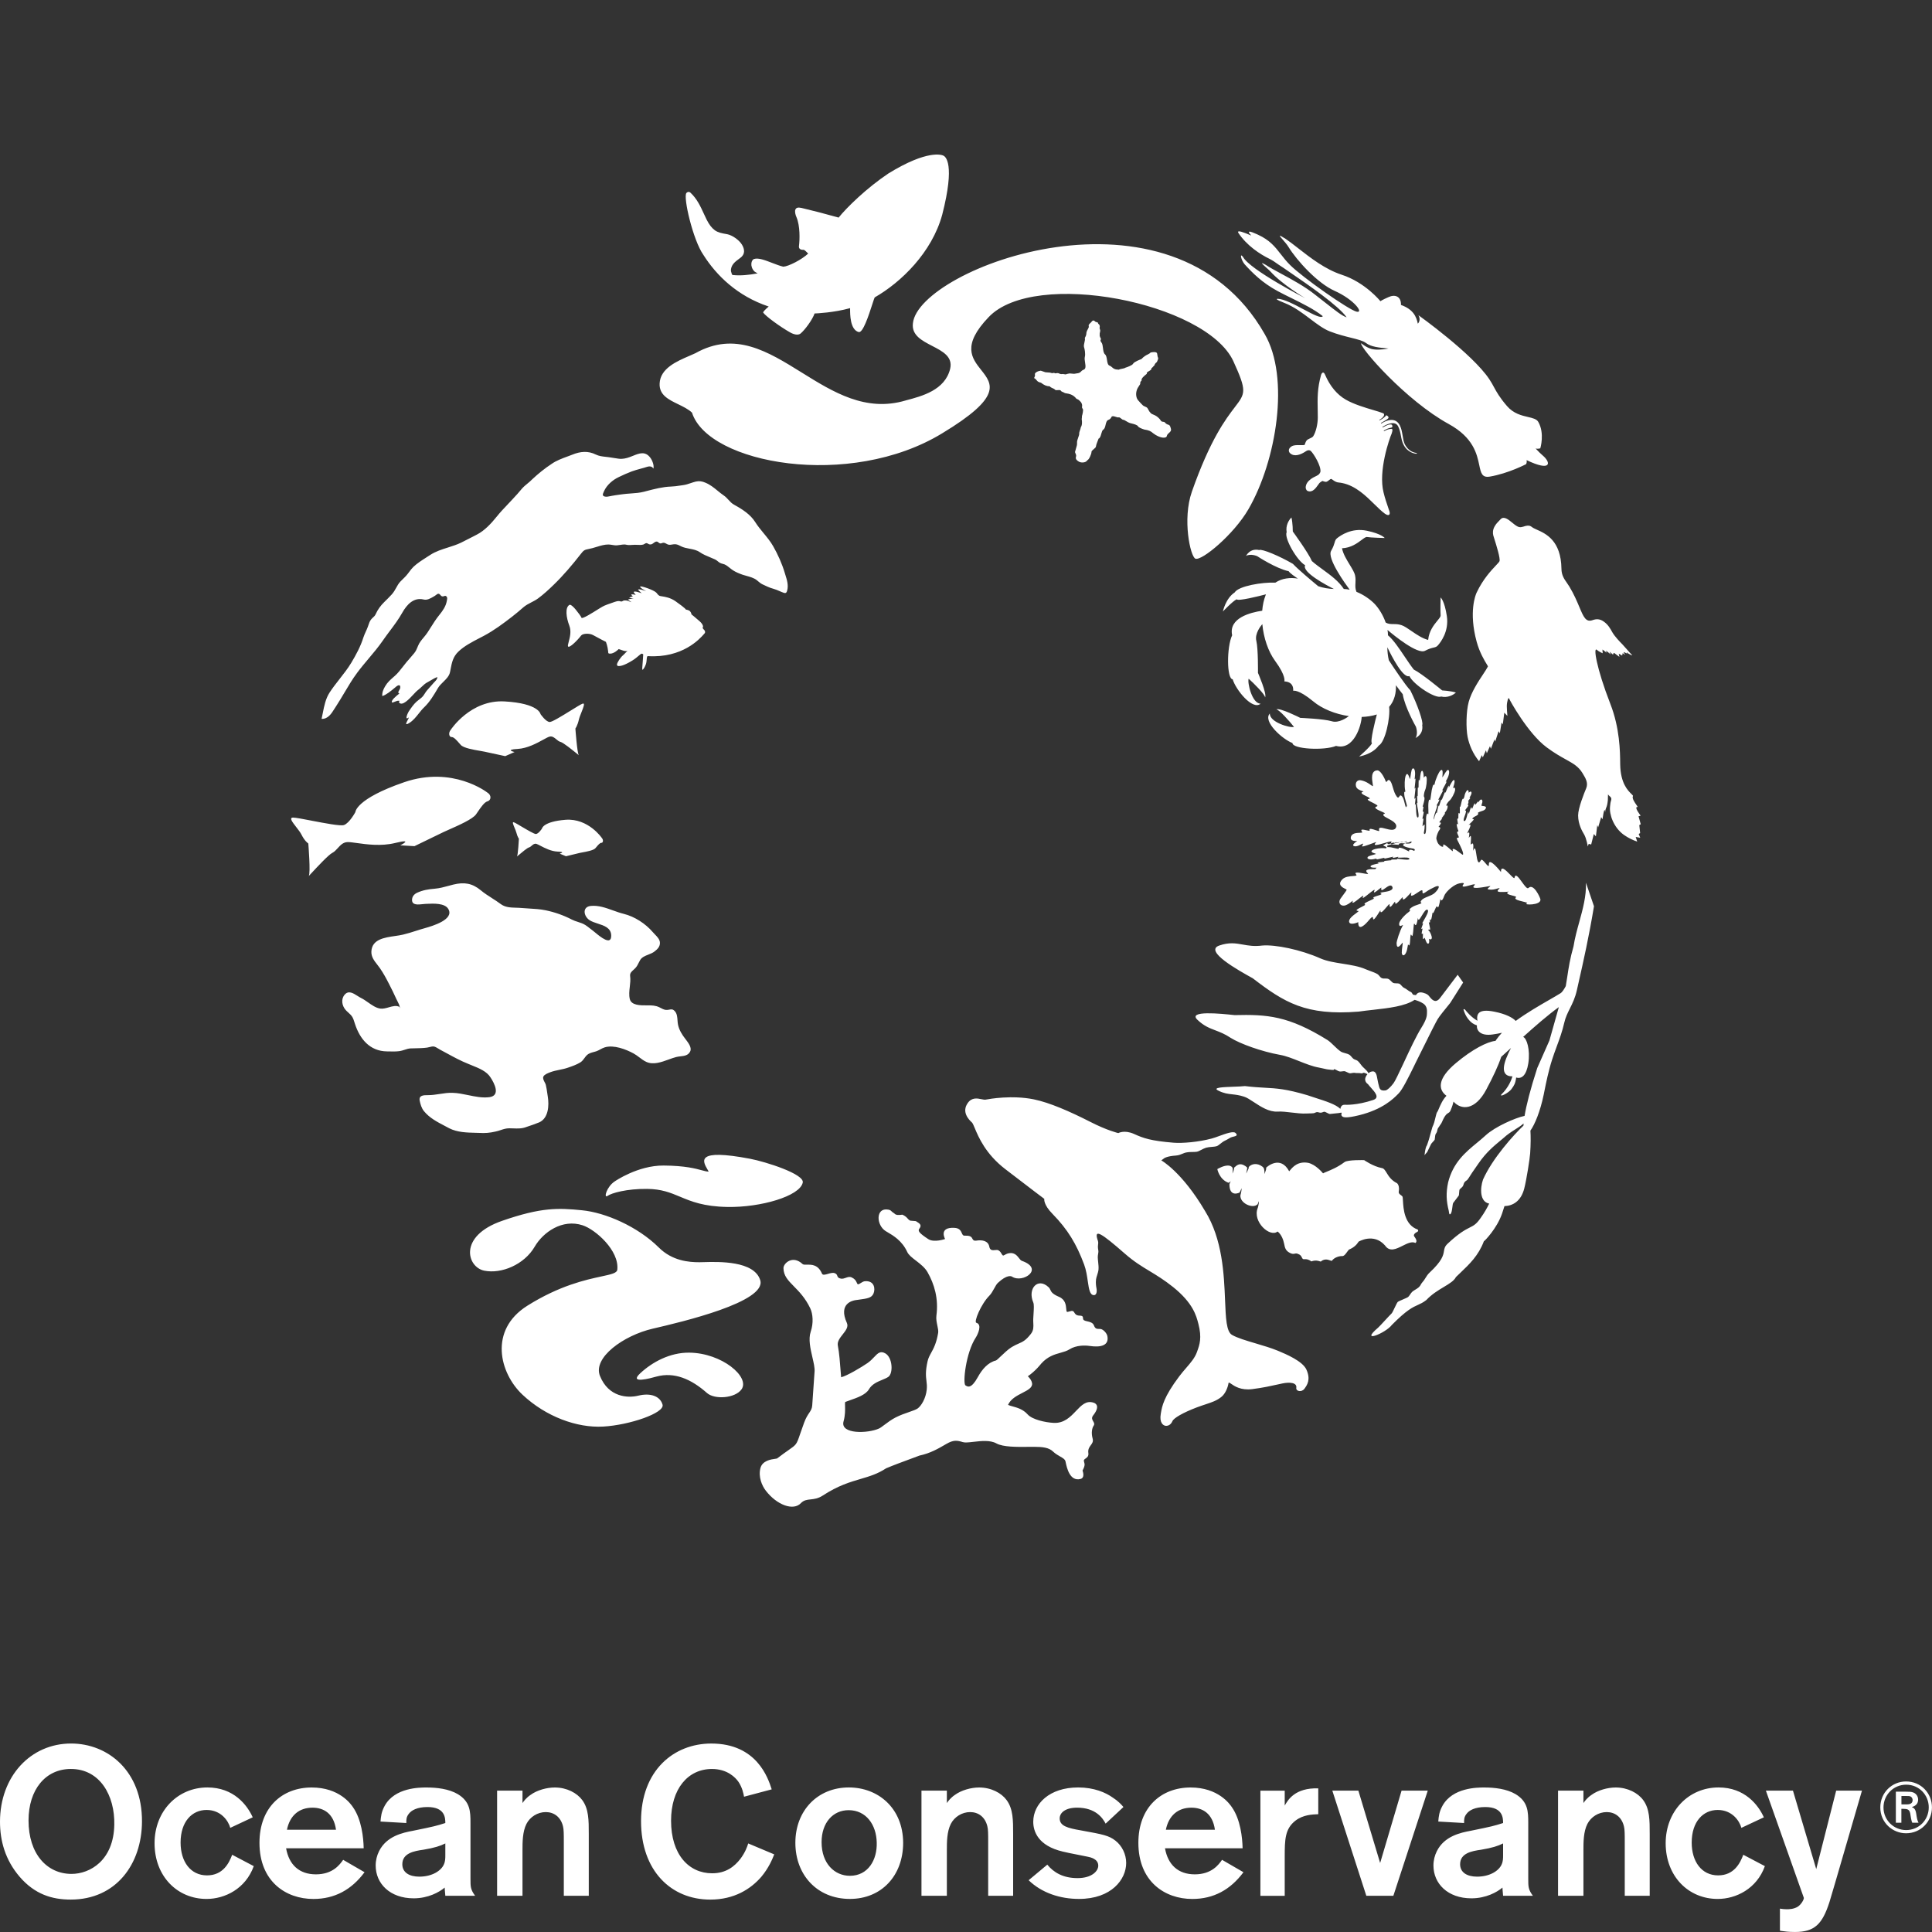 <?xml version="1.0" encoding="UTF-8"?> <svg xmlns="http://www.w3.org/2000/svg" width="100" height="100" viewBox="0 0 100 100" fill="none"><rect x="0" y="0" width="100" height="100" fill="#333333" stroke="none"/> <path fill-rule="evenodd" clip-rule="evenodd" d="M39.503 16.181C39.487 16.139 39.623 16.008 39.788 15.866C38.169 15.326 37.081 14.26 36.404 13.188C35.871 12.429 35.355 10.216 35.526 9.991C35.571 9.936 35.658 9.906 35.734 9.97C36.074 10.284 36.253 10.674 36.435 11.07L36.435 11.07L36.435 11.07C36.48 11.167 36.525 11.265 36.572 11.361C36.709 11.634 36.842 11.802 37.005 11.922C37.173 12.04 37.381 12.077 37.555 12.107C37.588 12.113 37.62 12.119 37.65 12.125C37.905 12.179 38.248 12.414 38.4 12.657C38.548 12.901 38.583 13.16 38.307 13.358L38.268 13.386C38.062 13.536 37.812 13.717 37.834 14.035C37.842 14.058 37.849 14.082 37.855 14.104L37.855 14.104L37.855 14.105L37.855 14.105C37.869 14.157 37.882 14.206 37.912 14.233C38.315 14.281 38.776 14.232 39.216 14.15C39.169 14.127 39.111 14.094 39.046 14.048C38.796 13.785 38.886 13.45 39.03 13.405C39.255 13.334 39.6 13.467 39.958 13.605C40.155 13.681 40.356 13.759 40.543 13.804C40.816 13.79 41.513 13.43 41.832 13.124C41.731 13.022 41.637 12.928 41.593 12.931C41.447 12.939 41.335 12.885 41.354 12.735C41.398 12.397 41.416 11.688 41.227 11.245C41.167 11.115 41.146 10.986 41.156 10.888C41.196 10.724 41.327 10.73 41.492 10.764C42.152 10.922 42.629 11.045 43.407 11.262C43.818 10.751 44.84 9.744 45.98 8.981C48.023 7.722 48.762 8.023 48.821 8.052C48.939 8.096 49.449 8.465 48.768 11.117C48.233 13.071 46.639 14.613 45.278 15.391C45.257 15.419 45.21 15.565 45.145 15.764C44.969 16.309 44.666 17.245 44.446 17.188C43.997 17.066 44 16.263 44.001 15.981L44.001 15.949C43.154 16.186 42.25 16.222 42.169 16.225L42.163 16.225C42.047 16.558 41.656 17.083 41.434 17.266C41.302 17.368 41.084 17.311 40.897 17.206C40.366 16.905 39.638 16.37 39.503 16.181ZM64.618 26.358C66.072 23.847 66.774 19.532 65.457 17.286C60.672 8.884 47.534 13.888 47.252 16.734C47.177 17.35 47.717 17.629 48.248 17.904C48.793 18.186 49.328 18.463 49.179 19.093C48.908 20.193 47.737 20.501 46.877 20.727L46.873 20.729C44.807 21.341 43.125 20.295 41.5 19.284C39.737 18.188 38.041 17.133 35.995 18.281C35.901 18.325 35.797 18.37 35.688 18.417C35.028 18.701 34.176 19.068 34.142 19.849C34.114 20.444 34.603 20.681 35.102 20.923C35.362 21.049 35.625 21.177 35.817 21.357C36.659 24.011 43.989 25.345 48.771 22.426C51.888 20.542 51.372 19.89 50.785 19.15C50.303 18.542 49.774 17.874 51.173 16.414C53.553 13.903 62.408 15.655 63.832 18.682C64.547 20.248 64.469 20.351 63.911 21.08C63.445 21.691 62.643 22.739 61.691 25.45C61.19 26.886 61.613 28.807 61.873 28.916C62.193 29.049 63.857 27.673 64.618 26.358ZM60.206 21.832C60.24 21.836 60.271 21.84 60.29 21.863C60.367 21.953 60.422 21.968 60.465 21.981C60.525 21.998 60.563 22.009 60.607 22.196C60.631 22.3 60.571 22.352 60.508 22.407C60.46 22.449 60.41 22.492 60.396 22.563C60.371 22.712 60.029 22.687 59.69 22.427C59.557 22.31 59.464 22.269 59.227 22.232C59.104 22.193 58.939 22.131 58.902 22.063C58.861 21.994 58.705 21.949 58.526 21.908C58.435 21.887 58.351 21.836 58.281 21.793C58.232 21.763 58.189 21.737 58.156 21.729C58.121 21.739 58.077 21.702 58.032 21.666C57.987 21.63 57.942 21.594 57.907 21.603C57.856 21.612 57.804 21.594 57.751 21.575C57.688 21.553 57.623 21.531 57.554 21.552C57.552 21.546 57.547 21.556 57.537 21.573C57.514 21.616 57.467 21.704 57.375 21.73C57.277 21.765 57.251 21.88 57.224 21.993C57.201 22.093 57.178 22.191 57.108 22.235C57.054 22.267 57.028 22.361 57.001 22.456C56.969 22.568 56.937 22.683 56.858 22.705C56.857 22.725 56.842 22.761 56.822 22.809C56.791 22.885 56.747 22.989 56.726 23.107C56.724 23.155 56.667 23.202 56.61 23.249C56.55 23.299 56.489 23.35 56.494 23.401C56.499 23.486 56.369 23.795 56.281 23.821C56.211 23.954 55.947 23.98 55.803 23.87L55.793 23.863C55.737 23.82 55.653 23.757 55.694 23.638C55.715 23.57 55.691 23.519 55.669 23.473C55.65 23.431 55.632 23.394 55.654 23.353C55.668 23.292 55.684 23.241 55.699 23.193C55.729 23.098 55.754 23.019 55.747 22.919C55.74 22.837 55.777 22.736 55.81 22.643C55.837 22.567 55.862 22.497 55.86 22.448C55.858 22.387 55.873 22.345 55.893 22.289L55.893 22.289C55.91 22.244 55.929 22.189 55.946 22.108C56.025 22 56.006 21.779 55.992 21.724C55.987 21.703 55.991 21.671 55.996 21.639C56.002 21.603 56.007 21.566 56 21.54C56.022 21.476 56.084 21.239 56.047 21.167C55.997 21.112 56.001 21.079 56.007 21.037C56.013 20.994 56.02 20.943 55.972 20.851C55.962 20.815 55.815 20.675 55.801 20.679L55.796 20.677C55.743 20.654 55.691 20.631 55.664 20.578C55.499 20.41 55.326 20.382 55.208 20.363C55.154 20.355 55.112 20.348 55.088 20.33C55.064 20.311 55.036 20.3 55.009 20.291C54.968 20.275 54.928 20.26 54.906 20.215C54.866 20.181 54.807 20.187 54.75 20.192C54.683 20.198 54.617 20.204 54.585 20.147C54.558 20.126 54.522 20.11 54.484 20.094C54.427 20.069 54.367 20.042 54.337 19.997C54.161 19.991 54.047 19.937 53.883 19.811C53.735 19.774 53.713 19.748 53.656 19.682C53.641 19.665 53.624 19.644 53.601 19.62C53.594 19.606 53.579 19.6 53.564 19.594C53.541 19.584 53.519 19.576 53.539 19.532C53.546 19.513 53.553 19.499 53.558 19.487C53.574 19.453 53.581 19.436 53.567 19.388C53.541 19.288 53.73 19.199 53.87 19.186C53.888 19.192 53.924 19.204 53.963 19.218L53.963 19.218L53.964 19.218L53.964 19.218C54.02 19.238 54.083 19.261 54.11 19.268C54.136 19.27 54.163 19.272 54.19 19.274C54.214 19.276 54.239 19.277 54.262 19.279C54.265 19.28 54.268 19.282 54.272 19.283C54.3 19.267 54.451 19.314 54.451 19.314C54.452 19.317 54.514 19.306 54.542 19.302L54.542 19.302L54.555 19.299C54.556 19.301 54.573 19.306 54.589 19.312L54.589 19.312C54.606 19.317 54.622 19.323 54.623 19.325C54.653 19.313 54.765 19.302 54.8 19.323C54.897 19.377 54.96 19.365 54.996 19.359C55.013 19.355 55.024 19.353 55.03 19.36C55.159 19.383 55.162 19.382 55.189 19.37C55.207 19.362 55.236 19.349 55.325 19.336C55.355 19.325 55.408 19.331 55.467 19.338C55.532 19.345 55.603 19.353 55.657 19.339C55.685 19.332 55.713 19.329 55.74 19.325C55.815 19.316 55.888 19.307 55.961 19.223C56.003 19.173 56.044 19.155 56.079 19.14C56.127 19.119 56.165 19.103 56.18 19.017C56.192 18.948 56.178 18.856 56.163 18.762C56.146 18.656 56.13 18.548 56.151 18.471C56.192 18.325 56.139 18.045 56.112 17.979C56.087 17.906 56.11 17.811 56.131 17.721C56.151 17.635 56.171 17.553 56.149 17.494C56.154 17.48 56.162 17.466 56.171 17.451C56.187 17.422 56.207 17.386 56.22 17.331C56.226 17.313 56.227 17.291 56.229 17.267V17.267C56.231 17.234 56.233 17.198 56.247 17.163C56.262 17.119 56.282 17.083 56.302 17.047L56.302 17.047C56.322 17.011 56.341 16.977 56.354 16.936C56.359 16.921 56.356 16.901 56.352 16.881C56.348 16.855 56.344 16.828 56.356 16.811C56.38 16.771 56.408 16.747 56.433 16.724C56.45 16.709 56.466 16.695 56.48 16.678C56.485 16.671 56.49 16.665 56.495 16.659C56.53 16.615 56.565 16.572 56.627 16.596C56.638 16.598 56.652 16.612 56.667 16.627C56.681 16.641 56.696 16.655 56.707 16.657C56.712 16.657 56.742 16.668 56.77 16.678C56.796 16.688 56.822 16.697 56.826 16.697C56.837 16.757 56.852 16.767 56.869 16.778C56.883 16.787 56.897 16.796 56.91 16.83C56.931 16.885 56.924 16.927 56.918 16.958C56.914 16.982 56.911 16.999 56.922 17.012C56.926 17.015 56.931 17.037 56.936 17.058C56.94 17.077 56.944 17.095 56.947 17.098C56.948 17.146 56.939 17.178 56.932 17.208C56.923 17.244 56.915 17.275 56.923 17.324C56.906 17.339 56.929 17.441 56.974 17.516C56.992 17.548 56.983 17.566 56.973 17.585C56.96 17.614 56.945 17.645 57.01 17.726C57.062 17.789 57.076 17.9 57.089 18.013C57.105 18.144 57.12 18.277 57.196 18.343C57.262 18.398 57.28 18.514 57.297 18.628C57.317 18.761 57.337 18.891 57.431 18.927C57.492 18.95 57.528 18.982 57.564 19.014C57.63 19.073 57.695 19.131 57.914 19.135C57.933 19.114 58.005 19.1 58.077 19.086C58.149 19.072 58.221 19.058 58.24 19.036C58.244 19.035 58.252 19.032 58.263 19.028L58.263 19.028C58.347 19 58.607 18.912 58.65 18.825C58.699 18.726 59.035 18.601 59.078 18.587C59.191 18.458 59.364 18.36 59.408 18.347C59.434 18.334 59.457 18.32 59.481 18.305L59.481 18.305L59.513 18.286C59.538 18.24 59.602 18.234 59.661 18.228L59.669 18.227C59.887 18.209 59.893 18.27 59.904 18.368C59.91 18.415 59.916 18.47 59.946 18.529C59.951 18.582 59.922 18.645 59.899 18.695C59.891 18.713 59.883 18.73 59.878 18.743C59.858 18.748 59.744 18.856 59.768 18.888C59.746 18.909 59.725 18.933 59.705 18.957C59.669 18.999 59.634 19.039 59.598 19.054C59.616 19.124 59.541 19.168 59.469 19.209C59.399 19.249 59.333 19.287 59.362 19.345C59.354 19.352 59.342 19.362 59.328 19.373C59.236 19.447 59.045 19.6 59.093 19.693C59.091 19.693 59.088 19.694 59.085 19.696C59.016 19.767 59.018 19.806 59.019 19.838C59.02 19.857 59.021 19.873 59.008 19.892C58.994 19.915 58.979 19.937 58.965 19.959L58.965 19.959C58.906 20.046 58.854 20.125 58.826 20.243C58.773 20.454 58.839 20.636 58.896 20.704L58.921 20.732L58.921 20.732C58.983 20.803 59.084 20.918 59.16 20.987C59.183 21.007 59.218 21.023 59.256 21.039C59.311 21.062 59.37 21.087 59.398 21.133C59.423 21.177 59.441 21.208 59.454 21.233L59.454 21.233C59.491 21.3 59.497 21.311 59.56 21.378C59.594 21.418 59.65 21.441 59.708 21.465C59.737 21.476 59.766 21.488 59.793 21.503C59.895 21.554 60.03 21.673 60.082 21.767C60.112 21.822 60.161 21.827 60.206 21.832ZM50.801 56.894C50.584 56.849 50.299 56.791 50.088 57.096C49.767 57.553 50.137 57.947 50.305 58.097C50.347 58.136 50.391 58.242 50.455 58.395C50.647 58.852 51.015 59.732 52.034 60.514C53.397 61.562 54.052 62.053 54.052 62.053C54.052 62.053 53.991 62.337 54.481 62.834C55.262 63.632 55.718 64.386 56.113 65.448C56.22 65.736 56.265 66.049 56.304 66.319C56.364 66.727 56.409 67.041 56.629 67.036C56.75 67.032 56.79 66.862 56.753 66.677L56.751 66.664C56.737 66.59 56.705 66.417 56.732 66.213C56.742 66.143 56.765 66.072 56.789 65.998L56.789 65.997L56.789 65.997L56.789 65.997C56.817 65.908 56.847 65.815 56.858 65.714C56.869 65.592 56.855 65.458 56.841 65.326C56.832 65.243 56.823 65.159 56.821 65.08C56.819 65.022 56.828 64.967 56.837 64.913C56.849 64.845 56.86 64.779 56.847 64.712C56.818 64.552 56.828 64.474 56.837 64.409C56.847 64.335 56.855 64.279 56.8 64.142C56.642 63.606 56.992 63.811 58.219 64.886C58.693 65.301 59.093 65.544 59.511 65.796L59.511 65.796L59.511 65.796C59.881 66.02 60.263 66.252 60.721 66.618C61.752 67.448 61.92 68.102 62.025 68.51L62.028 68.518C62.217 69.249 62.091 69.6 61.966 69.947L61.96 69.966C61.849 70.279 61.641 70.52 61.401 70.798C61.282 70.934 61.157 71.08 61.031 71.248C60.231 72.312 60.148 72.793 60.09 73.131L60.081 73.185C60.002 73.636 60.206 73.791 60.339 73.8C60.5 73.811 60.621 73.707 60.684 73.559C60.748 73.401 61.225 73.121 61.942 72.848C62.12 72.781 62.273 72.731 62.408 72.686C62.739 72.576 62.965 72.501 63.206 72.314C63.44 72.136 63.56 71.776 63.586 71.598C63.596 71.538 63.638 71.567 63.725 71.627C63.893 71.744 64.227 71.976 64.819 71.9C65.372 71.829 65.764 71.742 66.109 71.665L66.109 71.665L66.109 71.665L66.11 71.665C66.201 71.645 66.289 71.625 66.376 71.607C66.764 71.527 67.14 71.564 67.096 71.836C67.07 72.012 67.371 72.083 67.519 71.879C67.668 71.675 67.849 71.399 67.619 70.887C67.417 70.448 66.561 70.09 66.173 69.927L66.124 69.907C65.794 69.771 65.392 69.652 65.004 69.537C64.509 69.391 64.037 69.251 63.766 69.093C63.476 68.924 63.447 68.231 63.409 67.303C63.354 65.966 63.279 64.141 62.374 62.684C61.178 60.651 60.109 60.061 60.109 60.061L60.27 59.943C60.27 59.943 60.41 59.842 60.867 59.811C61.01 59.8 61.121 59.753 61.216 59.713C61.275 59.688 61.327 59.666 61.377 59.656C61.52 59.627 61.628 59.627 61.728 59.626C61.798 59.626 61.865 59.625 61.936 59.615C62.01 59.605 62.09 59.563 62.177 59.517C62.253 59.477 62.335 59.434 62.424 59.406C62.515 59.38 62.613 59.372 62.709 59.364H62.709C62.808 59.356 62.903 59.349 62.986 59.322C63.034 59.305 63.093 59.258 63.16 59.205C63.232 59.148 63.312 59.084 63.394 59.045C63.483 59.004 63.55 58.964 63.606 58.931C63.67 58.893 63.719 58.864 63.769 58.852C63.786 58.847 63.804 58.843 63.821 58.839C63.966 58.804 64.095 58.773 63.947 58.64C63.835 58.535 63.444 58.677 63.1 58.802L63.1 58.802C62.955 58.855 62.818 58.905 62.715 58.931C62.039 59.112 61.197 59.183 60.752 59.147C59.566 59.051 59.176 58.912 58.691 58.69C58.191 58.469 57.883 58.649 57.883 58.649C57.883 58.649 57.309 58.517 56.429 58.065C55.374 57.528 54.327 57.07 53.513 56.903C52.381 56.672 51.21 56.88 51.015 56.917C50.96 56.926 50.885 56.911 50.801 56.894ZM75.449 50.453C75.449 50.453 74.621 51.55 74.529 51.667C74.336 51.908 74.18 51.801 74.051 51.659C74.026 51.632 74.007 51.607 73.989 51.585C73.919 51.496 73.879 51.446 73.656 51.383C73.46 51.333 73.355 51.395 73.29 51.508L73.265 51.506C73.232 51.502 73.197 51.499 73.161 51.491C73.13 51.482 73.115 51.455 73.098 51.425C73.079 51.392 73.058 51.355 73.01 51.339C72.961 51.321 72.909 51.282 72.852 51.241C72.791 51.197 72.726 51.15 72.656 51.121C72.629 51.111 72.59 51.069 72.55 51.025C72.505 50.976 72.458 50.925 72.423 50.914C72.389 50.9 72.331 50.898 72.273 50.897C72.216 50.895 72.16 50.893 72.124 50.88C72.085 50.866 72.04 50.821 71.995 50.777C71.948 50.73 71.901 50.683 71.859 50.669C71.806 50.646 71.752 50.648 71.697 50.649C71.642 50.651 71.586 50.653 71.531 50.63C71.471 50.608 71.435 50.564 71.399 50.519C71.37 50.483 71.341 50.447 71.298 50.42C71.19 50.356 71.052 50.306 70.918 50.257L70.918 50.257C70.842 50.23 70.768 50.202 70.7 50.173C70.351 50.017 69.926 49.95 69.503 49.883C69.091 49.818 68.681 49.754 68.346 49.607C67.321 49.151 66.003 48.882 65.332 48.941C64.916 48.995 64.613 48.941 64.326 48.89C63.959 48.824 63.619 48.764 63.108 48.941C62.296 49.222 64.11 50.231 64.843 50.636C66.469 51.883 67.582 52.582 70.328 52.36C70.564 52.325 70.814 52.297 71.068 52.269L71.069 52.269L71.069 52.269L71.069 52.269L71.069 52.269L71.069 52.269L71.069 52.269L71.069 52.269L71.069 52.269L71.069 52.269C71.879 52.178 72.721 52.084 73.221 51.751L73.239 51.757C73.319 51.781 73.521 51.842 73.674 51.948C73.873 52.084 73.864 52.304 73.86 52.414L73.86 52.416L73.859 52.44C73.858 52.554 73.855 52.742 73.571 53.194C73.324 53.586 72.976 54.32 72.674 54.973L72.609 55.111C72.4 55.556 72.214 55.952 72.131 56.063C71.983 56.264 71.808 56.427 71.711 56.44C71.429 56.474 71.403 56.357 71.35 56.121L71.349 56.121L71.342 56.087L71.332 56.045C71.318 55.988 71.307 55.926 71.296 55.864C71.254 55.623 71.214 55.392 70.965 55.47C70.913 55.485 70.874 55.517 70.834 55.55C70.784 55.454 70.708 55.382 70.611 55.291L70.611 55.291C70.586 55.268 70.56 55.243 70.533 55.217C70.499 55.183 70.465 55.137 70.429 55.09L70.429 55.09C70.382 55.026 70.332 54.96 70.276 54.913C70.242 54.885 70.204 54.871 70.166 54.857C70.128 54.843 70.09 54.83 70.052 54.802C70.02 54.778 69.989 54.741 69.957 54.704C69.922 54.664 69.888 54.624 69.853 54.601C69.787 54.556 69.704 54.533 69.62 54.511C69.541 54.489 69.462 54.468 69.398 54.428C69.27 54.339 69.158 54.23 69.047 54.123C68.941 54.02 68.837 53.919 68.722 53.839C66.683 52.57 65.577 52.502 63.899 52.542C63.191 52.464 61.451 52.288 61.982 52.788C62.316 53.105 62.601 53.214 62.909 53.331C63.146 53.422 63.398 53.517 63.697 53.718C64.195 54.03 65.301 54.428 66.251 54.599C66.561 54.653 66.901 54.788 67.243 54.924L67.243 54.924L67.243 54.924L67.243 54.924C67.591 55.062 67.942 55.201 68.265 55.257C68.332 55.269 68.404 55.285 68.476 55.302C68.592 55.329 68.709 55.357 68.808 55.362L68.826 55.364L68.839 55.366L68.864 55.369H68.864C68.92 55.376 68.986 55.384 69.025 55.378C69.037 55.376 69.039 55.366 69.041 55.356C69.043 55.346 69.045 55.336 69.064 55.34C69.113 55.351 69.155 55.375 69.198 55.399C69.24 55.423 69.282 55.447 69.331 55.458C69.366 55.467 69.42 55.46 69.473 55.453C69.523 55.446 69.574 55.44 69.608 55.446C69.637 55.455 69.679 55.475 69.721 55.496L69.721 55.496C69.768 55.519 69.817 55.543 69.849 55.55C69.879 55.559 69.932 55.549 69.984 55.54C70.03 55.532 70.075 55.524 70.101 55.529C70.163 55.542 70.228 55.542 70.29 55.542H70.29H70.29C70.349 55.542 70.404 55.543 70.448 55.554C70.492 55.564 70.519 55.55 70.543 55.539C70.566 55.528 70.586 55.519 70.614 55.529C70.685 55.548 70.738 55.578 70.778 55.6C70.741 55.646 70.706 55.693 70.682 55.758C70.623 55.908 70.695 56.045 70.807 56.116C70.843 56.168 70.899 56.23 70.959 56.297C71.168 56.529 71.428 56.817 71.077 56.934C70.212 57.225 69.619 57.182 69.619 57.182C69.434 57.171 69.393 57.307 69.376 57.394C69.145 57.164 68.608 56.992 68.094 56.828L68.094 56.828C67.944 56.78 67.796 56.732 67.658 56.684C66.563 56.362 66.081 56.335 65.473 56.301C65.183 56.285 64.864 56.267 64.437 56.215C64.291 56.233 64.07 56.241 63.844 56.249H63.844C63.306 56.268 62.734 56.289 63.058 56.449C63.341 56.593 63.552 56.617 63.782 56.642C63.96 56.662 64.149 56.683 64.391 56.763C64.53 56.804 64.701 56.916 64.894 57.043C65.253 57.279 65.688 57.564 66.127 57.536C66.346 57.523 66.601 57.554 66.859 57.585C67.12 57.616 67.384 57.648 67.615 57.635C67.664 57.631 67.719 57.631 67.774 57.63C67.853 57.629 67.932 57.628 67.997 57.619C68.03 57.613 68.053 57.602 68.076 57.591C68.103 57.578 68.13 57.566 68.169 57.562C68.2 57.562 68.231 57.57 68.263 57.578C68.297 57.587 68.332 57.595 68.367 57.593C68.396 57.592 68.431 57.579 68.465 57.567C68.496 57.555 68.526 57.544 68.548 57.543C68.574 57.542 68.637 57.574 68.697 57.605C68.752 57.633 68.806 57.661 68.827 57.66C68.842 57.659 68.903 57.652 68.973 57.645C69.077 57.633 69.202 57.62 69.224 57.619C69.263 57.618 69.317 57.608 69.371 57.598C69.39 57.594 69.41 57.591 69.428 57.588L69.445 57.625C69.42 57.675 69.421 57.725 69.457 57.765C69.511 57.839 69.662 57.891 70.343 57.725C71.576 57.424 72.141 56.851 72.354 56.634L72.381 56.607L72.394 56.594C72.588 56.399 72.906 55.76 73.192 55.177L73.262 55.031C74.091 53.351 74.342 52.867 74.413 52.752C74.494 52.613 74.78 52.258 75.063 51.912L75.732 50.856L75.449 50.453ZM81.743 47.72C81.927 47.05 82.111 46.384 82.089 45.69L82.504 46.907C82.242 48.492 81.96 49.741 81.713 50.832C81.681 50.974 81.65 51.113 81.619 51.25C81.528 51.656 81.387 51.94 81.254 52.206C81.138 52.439 81.029 52.659 80.966 52.936C80.867 53.376 80.719 53.779 80.572 54.175L80.572 54.175L80.572 54.176L80.572 54.176L80.572 54.176L80.572 54.176L80.572 54.176L80.572 54.176L80.572 54.176L80.572 54.176L80.572 54.176L80.572 54.177L80.572 54.177L80.572 54.177L80.572 54.177L80.572 54.177L80.572 54.177L80.572 54.177C80.489 54.402 80.406 54.624 80.335 54.851C80.146 55.439 80.022 56.059 79.926 56.538L79.926 56.538L79.906 56.639C79.724 57.526 79.44 58.206 79.214 58.52C79.233 58.814 79.233 59.227 79.201 59.694C79.183 59.969 79.013 61.059 78.895 61.516C78.727 62.177 78.301 62.415 77.871 62.428L77.852 62.487C77.817 62.6 77.781 62.713 77.744 62.821C77.475 63.595 76.833 64.247 76.805 64.247C76.525 64.987 76.071 65.419 75.586 65.882L75.585 65.882L75.584 65.884C75.509 65.955 75.434 66.027 75.358 66.101C75.264 66.293 75.022 66.439 74.733 66.613C74.445 66.785 74.11 66.987 73.826 67.29C73.655 67.423 73.528 67.48 73.391 67.542C73.12 67.663 72.809 67.803 72.042 68.578C71.72 69.008 70.344 69.561 71.331 68.719C71.382 68.676 71.532 68.513 71.683 68.349C71.826 68.195 71.969 68.039 72.028 67.985C72.059 67.959 72.125 67.819 72.191 67.681C72.255 67.547 72.319 67.413 72.347 67.389C72.38 67.359 72.499 67.308 72.619 67.258L72.619 67.257C72.737 67.207 72.855 67.157 72.89 67.127C72.924 67.096 72.956 67.048 72.989 66.999C73.025 66.947 73.061 66.893 73.102 66.857C73.148 66.818 73.202 66.786 73.256 66.753C73.319 66.715 73.382 66.677 73.437 66.628C73.493 66.577 73.516 66.536 73.539 66.492C73.558 66.457 73.578 66.42 73.618 66.376C73.683 66.308 73.732 66.23 73.781 66.15C73.84 66.054 73.901 65.956 73.996 65.869C74.658 65.251 74.704 64.968 74.74 64.752C74.762 64.618 74.78 64.511 74.938 64.365C75.532 63.81 75.845 63.652 76.071 63.538C76.281 63.432 76.416 63.363 76.633 63.049C76.844 62.755 76.973 62.518 77.08 62.298C76.588 62.203 76.604 61.51 76.762 61.051C77.256 59.947 78.354 58.733 78.854 58.262C78.854 58.243 78.856 58.223 78.858 58.201C78.859 58.184 78.861 58.167 78.862 58.15C78.713 58.279 78.568 58.371 78.415 58.466C78.23 58.583 78.034 58.707 77.809 58.913L77.755 58.959L77.661 59.036C77.311 59.327 76.915 59.656 76.53 60.216L76.369 60.448L76.363 60.456L76.363 60.457L76.362 60.458C76.35 60.475 76.319 60.52 76.201 60.691C76.168 60.737 76.133 60.793 76.098 60.85L76.098 60.85L76.098 60.85C76.051 60.925 76.004 61.001 75.958 61.059C75.933 61.086 75.909 61.102 75.885 61.118C75.854 61.139 75.825 61.158 75.8 61.198C75.777 61.231 75.765 61.268 75.754 61.304C75.743 61.34 75.732 61.376 75.709 61.408C75.689 61.438 75.653 61.469 75.618 61.499L75.618 61.499L75.618 61.499C75.59 61.524 75.563 61.547 75.548 61.567C75.535 61.59 75.53 61.659 75.525 61.729C75.521 61.799 75.516 61.868 75.502 61.888C75.489 61.909 75.416 62.004 75.347 62.093L75.347 62.093C75.287 62.17 75.231 62.244 75.219 62.261C75.198 62.297 75.186 62.386 75.174 62.485C75.155 62.626 75.134 62.786 75.079 62.835C75.018 62.891 75.008 62.81 74.997 62.733C74.995 62.711 74.992 62.69 74.988 62.672C74.863 62.166 74.835 61.763 74.956 61.195C75.218 60.166 75.852 59.642 76.453 59.147C76.609 59.018 76.762 58.891 76.906 58.758C77.385 58.319 78.425 57.859 78.912 57.758C79.002 57.208 79.204 56.402 79.568 55.28L80.198 53.854L80.686 52.127C80.096 52.554 79.456 53.115 78.837 53.672C79.021 53.73 79.214 54.325 79.105 55.039C79.003 55.679 78.752 55.858 78.477 55.772C78.436 56.087 78.364 56.188 78.252 56.343L78.231 56.373C78.095 56.56 77.632 56.803 77.7 56.661C78.102 56.276 78.24 55.851 78.278 55.733L78.285 55.713C77.942 55.716 77.67 55.524 77.965 54.771C78.046 54.566 78.127 54.391 78.21 54.242C78.036 54.401 77.869 54.554 77.703 54.702C77.559 55.148 77.275 55.75 76.927 56.401C76.346 57.492 75.625 57.458 75.234 57.019C75.211 57.125 75.172 57.258 75.082 57.471C75.046 57.559 75.009 57.58 74.963 57.608C74.889 57.652 74.791 57.71 74.635 58.078C74.613 58.134 74.582 58.176 74.551 58.217C74.53 58.246 74.509 58.275 74.491 58.308C74.48 58.33 74.469 58.343 74.458 58.356C74.445 58.371 74.432 58.387 74.419 58.419C74.406 58.449 74.4 58.482 74.393 58.514C74.387 58.543 74.381 58.571 74.371 58.597C74.363 58.618 74.349 58.64 74.334 58.661C74.32 58.683 74.305 58.704 74.298 58.725C74.288 58.745 74.28 58.818 74.273 58.883V58.883L74.273 58.883C74.268 58.932 74.263 58.978 74.258 58.993C74.252 59.01 74.209 59.056 74.166 59.103C74.123 59.15 74.08 59.196 74.074 59.213C74.062 59.241 74.029 59.307 73.993 59.378C73.945 59.474 73.893 59.58 73.882 59.611C73.872 59.635 73.841 59.668 73.811 59.699C73.783 59.73 73.755 59.76 73.749 59.778C73.711 59.882 73.773 59.373 73.858 59.281C73.945 59.047 73.999 58.846 74.048 58.662C74.079 58.548 74.108 58.44 74.141 58.335C74.224 58.17 74.264 57.997 74.297 57.849C74.331 57.701 74.359 57.578 74.419 57.513L74.454 57.431C74.565 57.172 74.668 56.93 74.868 56.717C74.444 56.405 74.377 55.846 75.358 55.024C76.215 54.305 76.98 53.919 77.408 53.875C77.425 53.853 77.443 53.828 77.456 53.804C77.533 53.689 77.629 53.573 77.741 53.456C77.588 53.49 77.424 53.523 77.251 53.545C76.65 53.628 76.424 53.363 76.442 53.072C76.29 53.022 76.153 52.949 75.983 52.732C75.876 52.587 75.823 52.47 75.766 52.31C75.766 52.304 75.763 52.296 75.76 52.287C75.752 52.267 75.743 52.246 75.766 52.236C75.795 52.228 75.814 52.246 75.829 52.261C75.833 52.264 75.836 52.267 75.839 52.269C75.84 52.27 75.846 52.277 75.856 52.289L75.856 52.289C75.918 52.366 76.149 52.649 76.471 52.834C76.412 52.489 76.52 52.197 77.344 52.364C77.942 52.482 78.301 52.676 78.453 52.843C79.027 52.422 79.7 52.034 80.212 51.74L80.212 51.74C80.439 51.609 80.635 51.496 80.776 51.407C80.867 51.349 80.964 51.191 81.044 51.04C81.073 50.884 81.097 50.722 81.123 50.549C81.189 50.109 81.265 49.604 81.445 48.985C81.512 48.556 81.627 48.138 81.743 47.72L81.743 47.72ZM71.689 64.466C71.928 64.818 72.267 64.647 72.597 64.482C72.841 64.36 73.079 64.241 73.266 64.336C73.376 64.243 73.272 64.096 73.215 64.016C73.201 63.995 73.189 63.979 73.185 63.97C73.157 63.856 73.333 63.774 73.333 63.774C73.333 63.774 73.455 63.73 73.381 63.641C72.687 63.399 72.639 62.555 72.616 62.147C72.609 62.025 72.604 61.942 72.585 61.925C72.568 61.902 72.541 61.883 72.513 61.862L72.513 61.862C72.447 61.815 72.374 61.762 72.404 61.647C72.43 61.482 72.399 61.327 72.312 61.244C72.008 61.093 71.874 60.873 71.771 60.704C71.69 60.573 71.629 60.472 71.52 60.458C71.069 60.372 70.608 60.048 70.608 60.048C70.608 60.048 69.764 60.023 69.59 60.151C69.251 60.41 68.881 60.561 68.663 60.65C68.572 60.687 68.507 60.714 68.481 60.733C68.482 60.734 68.478 60.729 68.471 60.721C68.41 60.65 68.095 60.284 67.724 60.191C67.174 60.087 66.905 60.413 66.763 60.584C66.751 60.6 66.739 60.614 66.728 60.626C66.271 59.776 65.578 60.395 65.538 60.437C65.538 60.533 65.529 60.556 65.466 60.725L65.45 60.77C65.456 60.598 65.43 60.452 65.38 60.422L65.355 60.395C65.078 60.172 64.771 60.234 64.63 60.409C64.658 60.432 64.603 60.542 64.528 60.694L64.528 60.694L64.528 60.694L64.503 60.743C64.513 60.672 64.526 60.614 64.537 60.567L64.537 60.567L64.537 60.566C64.554 60.496 64.564 60.451 64.547 60.427C64.547 60.427 64.426 60.295 64.245 60.264C64.072 60.239 63.935 60.39 63.935 60.39L63.878 60.437C63.879 60.502 63.847 60.628 63.791 60.742C63.814 60.588 63.807 60.443 63.789 60.431L63.735 60.378C63.73 60.376 63.726 60.373 63.721 60.371L63.705 60.362C63.68 60.348 63.654 60.334 63.648 60.341C63.407 60.271 63.008 60.512 63.008 60.512C63.008 60.512 63.107 61.04 63.573 61.215C63.573 61.215 63.635 61.241 63.694 61.122C63.675 61.234 63.645 61.269 63.637 61.278C63.635 61.28 63.635 61.281 63.635 61.281C63.626 62.009 64.162 61.725 64.162 61.725C64.162 61.725 64.21 61.621 64.269 61.5C64.257 61.707 64.204 61.864 64.204 61.864C64.162 62.278 64.842 62.581 65.087 62.337C65.091 62.328 65.093 62.326 65.094 62.325C65.099 62.321 65.105 62.315 65.159 62.17C65.165 62.342 65.085 62.577 65.1 62.525C64.814 63.233 65.733 64.066 66.126 63.743C66.126 63.743 66.371 63.9 66.463 64.363C66.511 64.619 66.554 64.753 66.799 64.867C66.909 64.914 66.964 64.901 67.016 64.889C67.056 64.88 67.095 64.871 67.156 64.891C67.315 64.944 67.348 65.012 67.379 65.076C67.394 65.109 67.41 65.142 67.442 65.17C67.466 65.177 67.493 65.176 67.524 65.175C67.605 65.173 67.713 65.17 67.874 65.29C68.093 65.212 68.233 65.259 68.309 65.285C68.352 65.299 68.375 65.306 68.381 65.283C68.567 65.137 68.744 65.202 68.849 65.24C68.902 65.26 68.936 65.272 68.944 65.249C69.089 65.059 69.363 65.006 69.477 65.015C69.571 65.015 69.651 64.904 69.721 64.805C69.777 64.727 69.827 64.656 69.875 64.656C70.201 64.509 70.317 64.27 70.317 64.27C70.317 64.27 71.099 63.792 71.689 64.466ZM56.879 68.784H56.879C56.905 68.784 56.932 68.785 56.961 68.787C57.11 68.804 57.294 69.015 57.319 69.165C57.407 69.636 56.992 69.757 56.383 69.664C56.181 69.633 55.706 69.617 55.355 69.842C55.222 69.927 55.064 69.971 54.894 70.019C54.584 70.105 54.23 70.204 53.891 70.583C53.891 70.583 53.601 70.964 53.2 71.236C53.313 71.338 53.397 71.461 53.419 71.593C53.453 71.82 53.207 71.947 52.919 72.095C52.635 72.242 52.31 72.409 52.176 72.716C52.233 72.745 52.314 72.767 52.408 72.793C52.64 72.857 52.952 72.942 53.188 73.207C53.428 73.478 54.098 73.624 54.533 73.648C55.077 73.678 55.403 73.337 55.695 73.03C55.975 72.736 56.225 72.474 56.607 72.604C56.737 72.644 56.949 72.801 56.575 73.271C56.484 73.396 56.535 73.484 56.584 73.568C56.626 73.641 56.667 73.711 56.604 73.797C56.534 73.901 56.466 74.142 56.556 74.467C56.596 74.618 56.53 74.707 56.459 74.803C56.385 74.904 56.304 75.013 56.333 75.21C56.357 75.374 56.266 75.438 56.191 75.491C56.139 75.528 56.094 75.559 56.1 75.615C56.104 75.646 56.111 75.671 56.119 75.696C56.144 75.781 56.168 75.859 56.034 76.11L56.033 76.11L56.033 76.111L56.033 76.112L56.033 76.113L56.034 76.116C56.035 76.121 56.037 76.129 56.04 76.139C56.066 76.228 56.145 76.498 55.92 76.552C55.374 76.688 55.22 75.971 55.162 75.701L55.162 75.701C55.157 75.676 55.153 75.656 55.149 75.64C55.122 75.53 55.009 75.465 54.866 75.384C54.754 75.32 54.624 75.245 54.503 75.13C54.291 74.926 53.971 74.887 53.515 74.887C53.422 74.887 53.324 74.888 53.223 74.889C52.624 74.895 51.923 74.902 51.575 74.711C51.249 74.53 50.776 74.585 50.39 74.629C50.158 74.656 49.958 74.679 49.839 74.645C49.551 74.556 49.363 74.515 48.982 74.738C48.952 74.755 48.921 74.773 48.888 74.792L48.887 74.793C48.575 74.974 48.147 75.224 47.592 75.34C47.495 75.378 47.332 75.438 47.135 75.511L47.134 75.511C46.755 75.651 46.251 75.836 45.865 75.999C45.426 76.29 45.009 76.413 44.548 76.549C43.994 76.712 43.377 76.893 42.587 77.409C42.346 77.567 42.139 77.589 41.954 77.609C41.768 77.629 41.605 77.646 41.456 77.8C41.062 78.223 40.201 77.891 39.638 77.157C39.437 76.897 39.243 76.443 39.359 75.989C39.462 75.598 39.917 75.536 40.112 75.51L40.144 75.505C40.155 75.504 40.164 75.502 40.172 75.501C40.177 75.5 40.181 75.499 40.185 75.498L40.222 75.489C40.485 75.288 40.675 75.155 40.816 75.056L40.816 75.056L40.816 75.056L40.816 75.056C41.009 74.921 41.112 74.849 41.186 74.754C41.27 74.647 41.317 74.51 41.416 74.218C41.467 74.07 41.532 73.882 41.621 73.638C41.715 73.382 41.809 73.243 41.885 73.13C41.968 73.006 42.029 72.915 42.041 72.74C42.061 72.419 42.105 71.805 42.154 71.103L42.162 70.991C42.177 70.8 42.116 70.539 42.05 70.254C41.948 69.813 41.832 69.313 41.962 68.929C42.114 68.484 42.075 68.007 41.941 67.723C41.683 67.181 41.362 66.855 41.093 66.582C40.793 66.277 40.558 66.038 40.552 65.639C40.549 65.389 41.026 64.947 41.539 65.425C41.582 65.464 41.666 65.462 41.769 65.46C42.004 65.455 42.344 65.448 42.546 65.923C42.584 66.013 42.711 65.977 42.852 65.936C42.973 65.901 43.104 65.863 43.2 65.897C43.298 65.931 43.319 65.985 43.338 66.037C43.361 66.098 43.384 66.157 43.529 66.183C43.621 66.196 43.701 66.167 43.78 66.139C43.879 66.103 43.975 66.068 44.088 66.121C44.26 66.206 44.299 66.289 44.346 66.389C44.354 66.406 44.362 66.424 44.371 66.442C44.402 66.505 44.466 66.465 44.547 66.413C44.614 66.37 44.693 66.32 44.775 66.314C45.274 66.282 45.308 66.725 45.215 66.946C45.116 67.183 44.904 67.211 44.406 67.278L44.286 67.294C44.147 67.316 43.373 67.46 43.835 68.477C43.925 68.679 43.775 68.869 43.621 69.065C43.475 69.25 43.325 69.44 43.367 69.651C43.44 70.013 43.482 70.583 43.51 70.959C43.521 71.106 43.529 71.223 43.537 71.287C43.851 71.21 44.6 70.76 44.902 70.552C45.045 70.453 45.152 70.34 45.245 70.242C45.432 70.045 45.565 69.905 45.821 70.049C46.206 70.265 46.238 71.088 45.98 71.266C45.895 71.325 45.783 71.371 45.662 71.421C45.415 71.523 45.132 71.64 44.974 71.912C44.809 72.193 44.363 72.348 44.007 72.472C43.911 72.505 43.822 72.537 43.746 72.567C43.734 72.606 43.736 72.678 43.739 72.776C43.744 72.967 43.752 73.254 43.662 73.571C43.475 74.248 44.93 74.201 45.499 73.939C45.563 73.911 45.659 73.839 45.776 73.751C45.937 73.63 46.138 73.48 46.349 73.371C46.597 73.244 46.849 73.157 47.059 73.085L47.059 73.085C47.247 73.02 47.402 72.966 47.492 72.906C47.68 72.776 47.921 72.387 47.968 71.924C47.986 71.75 47.97 71.618 47.953 71.476C47.924 71.241 47.893 70.98 48.011 70.461C48.047 70.294 48.117 70.167 48.197 70.022C48.321 69.796 48.47 69.525 48.559 68.987C48.575 68.883 48.547 68.752 48.517 68.61C48.483 68.447 48.446 68.27 48.468 68.101C48.587 67.207 48.357 66.46 48.008 65.846C47.869 65.604 47.629 65.419 47.411 65.251C47.212 65.099 47.031 64.959 46.959 64.802C46.692 64.219 46.231 63.95 45.935 63.777L45.935 63.777L45.874 63.741L45.849 63.726C45.346 63.418 45.315 62.492 45.973 62.609C46.074 62.628 46.1 62.653 46.141 62.693C46.171 62.722 46.209 62.758 46.29 62.806C46.372 62.915 46.574 62.889 46.667 62.876C46.693 62.873 46.71 62.871 46.714 62.873C46.87 62.947 46.929 63.014 46.98 63.071C47.011 63.108 47.04 63.14 47.087 63.168C47.113 63.183 47.139 63.185 47.197 63.188H47.197C47.241 63.19 47.305 63.194 47.403 63.205C47.418 63.215 47.434 63.224 47.449 63.234C47.596 63.325 47.73 63.408 47.586 63.594C47.492 63.711 47.581 63.829 48.041 64.132C48.338 64.334 48.917 64.131 48.917 64.131C48.917 64.131 48.571 63.514 49.386 63.553C49.664 63.56 49.73 63.708 49.782 63.822C49.815 63.898 49.843 63.96 49.92 63.958C50.113 63.956 50.262 63.958 50.329 64.112C50.367 64.197 50.426 64.234 50.532 64.215C50.82 64.168 51.147 64.212 51.206 64.527C51.243 64.73 51.377 64.716 51.503 64.704C51.573 64.697 51.64 64.69 51.687 64.721C51.77 64.773 51.806 64.835 51.837 64.889C51.855 64.92 51.872 64.949 51.896 64.972C51.923 64.999 51.955 64.981 52.006 64.952C52.072 64.914 52.168 64.858 52.327 64.857C52.544 64.865 52.653 65.005 52.743 65.12C52.794 65.186 52.839 65.243 52.894 65.262C54.071 65.678 52.93 66.438 52.384 66.08C52.346 66.053 52.126 65.956 51.647 66.405C51.584 66.464 51.525 66.572 51.46 66.689C51.386 66.823 51.306 66.968 51.207 67.066C50.775 67.502 50.392 68.431 50.536 68.468C50.853 68.552 50.609 69.074 50.507 69.23C49.989 70.015 49.823 71.615 49.973 71.707L49.989 71.716C50.085 71.778 50.272 71.898 50.61 71.282C50.836 70.871 51.134 70.523 51.55 70.418C51.583 70.41 51.674 70.323 51.793 70.209L51.793 70.209C51.96 70.049 52.181 69.838 52.371 69.722C52.512 69.637 52.623 69.588 52.723 69.545L52.723 69.544C52.935 69.452 53.094 69.383 53.362 69.037C53.503 68.853 53.494 68.671 53.484 68.479C53.481 68.408 53.477 68.335 53.481 68.261C53.485 68.174 53.49 68.088 53.496 68.005L53.496 68.005C53.512 67.744 53.526 67.519 53.483 67.417C53.173 66.702 53.717 66.101 54.272 66.623C54.325 66.671 54.346 66.718 54.368 66.766C54.414 66.865 54.463 66.973 54.814 67.124C55.149 67.267 55.173 67.562 55.188 67.746C55.197 67.847 55.202 67.914 55.255 67.905C55.298 67.898 55.335 67.886 55.37 67.876L55.37 67.876C55.437 67.855 55.492 67.838 55.548 67.869C55.575 67.884 55.591 67.911 55.609 67.942C55.649 68.009 55.699 68.093 55.886 68.097C56.047 68.1 56.051 68.159 56.056 68.223C56.059 68.266 56.062 68.311 56.116 68.341C56.158 68.365 56.218 68.379 56.282 68.393C56.414 68.423 56.566 68.458 56.622 68.604C56.687 68.781 56.772 68.782 56.879 68.784ZM36.371 32.481C36.4 32.46 36.418 32.34 36.214 32.157C36.01 31.974 35.791 31.801 35.791 31.801C35.791 31.801 35.787 31.724 35.722 31.647C35.658 31.567 35.498 31.552 35.498 31.552C35.498 31.552 35.549 31.533 34.971 31.125C34.7 30.933 34.425 30.891 34.264 30.866C34.2 30.856 34.154 30.849 34.132 30.837C34.078 30.808 34.057 30.781 34.021 30.736L34.021 30.736L34.021 30.736C34.009 30.72 33.994 30.701 33.976 30.68C33.865 30.55 33.19 30.313 33.139 30.36C33.088 30.409 33.448 30.6 33.448 30.6C33.448 30.6 33.029 30.445 33.028 30.529C33.028 30.538 33.214 30.708 33.214 30.708C33.214 30.708 32.795 30.548 32.801 30.655C32.801 30.659 32.831 30.7 32.859 30.736L32.859 30.736C32.884 30.77 32.907 30.8 32.903 30.798C32.863 30.782 32.705 30.733 32.671 30.785C32.67 30.787 32.698 30.816 32.723 30.842C32.746 30.866 32.766 30.887 32.763 30.885C32.709 30.857 32.559 30.937 32.559 30.937C32.559 30.937 32.767 30.986 32.805 30.993C32.758 30.986 32.528 30.993 32.51 31.044C32.516 31.047 32.687 31.169 32.687 31.169C32.687 31.169 32.547 31.123 32.507 31.103C32.469 31.082 32.305 31.061 32.248 31.1C32.181 31.145 32.152 31.137 32.111 31.125C32.063 31.111 31.997 31.092 31.829 31.15L31.657 31.21L31.657 31.21C31.289 31.339 31.264 31.348 31.033 31.489C31.01 31.502 30.976 31.524 30.934 31.55C30.679 31.711 30.131 32.056 30.098 31.975C30.071 31.894 29.915 31.699 29.825 31.586L29.825 31.586L29.825 31.586L29.825 31.586L29.825 31.586L29.825 31.586C29.808 31.565 29.793 31.547 29.782 31.533C29.712 31.446 29.542 31.27 29.476 31.307C29.237 31.444 29.305 31.957 29.47 32.389C29.581 32.677 29.495 33.001 29.436 33.219C29.404 33.342 29.38 33.431 29.405 33.463C29.474 33.551 29.865 33.173 30.083 32.89C30.175 32.782 30.523 32.769 30.705 32.876C30.962 33.023 31.363 33.223 31.363 33.223C31.363 33.223 31.454 33.454 31.477 33.713L31.479 33.742C31.485 33.816 31.485 33.828 31.571 33.832C31.78 33.844 32.015 33.605 32.015 33.605C32.015 33.605 31.951 33.565 32.229 33.665C32.335 33.705 32.416 33.705 32.479 33.69C32.441 33.721 32.401 33.763 32.36 33.806L32.36 33.806C32.32 33.849 32.279 33.893 32.236 33.928C32.128 34.016 31.929 34.303 31.934 34.403C31.938 34.502 32.072 34.483 32.202 34.447C32.329 34.411 32.51 34.323 32.723 34.193C32.862 34.11 32.983 34.006 33.068 33.933C33.116 33.892 33.153 33.86 33.175 33.847C33.245 33.809 33.293 33.872 33.293 33.872C33.293 33.872 33.271 34.158 33.268 34.254C33.267 34.278 33.263 34.317 33.259 34.362C33.246 34.499 33.227 34.692 33.264 34.666C33.308 34.628 33.367 34.556 33.429 34.385C33.457 34.311 33.465 34.219 33.472 34.139C33.481 34.038 33.488 33.958 33.532 33.961C35.332 34.072 36.229 33.055 36.424 32.834L36.424 32.834L36.434 32.823L36.448 32.807C36.452 32.803 36.455 32.8 36.458 32.797C36.542 32.715 36.458 32.617 36.458 32.617C36.458 32.617 36.341 32.502 36.371 32.481ZM72.511 22.554C72.481 22.396 72.45 22.234 72.367 22.067C72.216 21.772 71.819 21.933 71.581 22.079C71.564 22.085 71.55 22.099 71.558 22.115C71.568 22.131 71.585 22.118 71.601 22.107L71.602 22.106L71.625 22.094L71.649 22.081C71.752 22.026 71.854 21.972 71.968 21.967C72.016 21.964 72.049 21.976 72.067 22.035C72.078 22.073 72.068 22.121 72.016 22.133C72.002 22.136 71.987 22.139 71.972 22.143C71.904 22.157 71.819 22.176 71.649 22.274C71.633 22.28 71.615 22.298 71.624 22.308C71.627 22.317 71.642 22.313 71.654 22.31C71.658 22.308 71.662 22.307 71.665 22.307C71.785 22.238 71.869 22.209 72.01 22.196C72.112 22.187 72.066 22.333 72.039 22.418L72.033 22.44C71.918 22.696 71.328 24.376 71.614 25.495C71.684 25.787 71.776 26.054 71.874 26.341L71.874 26.341L71.915 26.459C71.969 26.617 71.907 26.751 71.671 26.581C71.508 26.461 71.334 26.29 71.144 26.104C70.699 25.666 70.168 25.144 69.479 25.003C69.406 24.987 69.354 24.982 69.31 24.977C69.195 24.964 69.14 24.958 68.923 24.797C68.888 24.773 68.834 24.816 68.779 24.861C68.742 24.891 68.704 24.921 68.671 24.932C68.611 24.952 68.542 24.927 68.471 24.902L68.448 24.893L68.425 24.907C68.383 24.932 68.318 24.972 68.293 25.003C68.274 25.028 68.254 25.056 68.234 25.084C68.094 25.281 67.927 25.515 67.674 25.409C67.616 25.383 67.582 25.288 67.582 25.233C67.588 25.056 67.687 24.916 67.855 24.791C67.93 24.736 67.996 24.703 68.065 24.67C68.116 24.645 68.169 24.62 68.228 24.583C68.281 24.546 68.339 24.465 68.345 24.414C68.383 24.121 68.007 23.494 67.846 23.341C67.765 23.277 67.666 23.301 67.582 23.364C67.326 23.537 66.996 23.659 66.779 23.462C66.69 23.385 66.687 23.255 66.776 23.165C66.869 23.067 66.966 23.055 67.072 23.043C67.136 23.037 67.209 23.038 67.283 23.04C67.368 23.042 67.453 23.044 67.525 23.033L67.538 22.997L67.538 22.997C67.561 22.93 67.584 22.863 67.625 22.807C67.662 22.756 67.731 22.724 67.799 22.693C67.871 22.661 67.942 22.629 67.975 22.575C68.106 22.369 68.208 21.964 68.209 21.613C68.208 21.48 68.206 21.352 68.204 21.228V21.228V21.228V21.228V21.228V21.227V21.227V21.227V21.227V21.227V21.227V21.226V21.226C68.192 20.616 68.183 20.098 68.377 19.413C68.417 19.283 68.508 19.213 68.582 19.388C68.843 19.999 69.216 20.432 69.659 20.686C70.075 20.926 70.66 21.1 71.089 21.227C71.282 21.284 71.443 21.332 71.543 21.372C71.55 21.377 71.56 21.38 71.571 21.383C71.605 21.393 71.647 21.406 71.64 21.479C71.63 21.569 71.515 21.664 71.418 21.718C71.402 21.726 71.388 21.736 71.393 21.75C71.4 21.76 71.421 21.754 71.431 21.747C71.55 21.684 71.699 21.581 71.736 21.507C71.752 21.464 71.932 21.581 71.848 21.661C71.793 21.712 71.653 21.792 71.537 21.859L71.537 21.859L71.537 21.859L71.503 21.878C71.49 21.886 71.471 21.897 71.477 21.912C71.483 21.926 71.498 21.919 71.51 21.913L71.513 21.912L71.518 21.909C71.738 21.769 72.219 21.554 72.456 22.019C72.539 22.181 72.571 22.379 72.602 22.563C72.629 22.728 72.655 22.882 72.712 22.993C72.908 23.381 73.22 23.431 73.298 23.443C73.305 23.444 73.31 23.445 73.313 23.446C73.345 23.453 73.357 23.488 73.301 23.484C73.243 23.483 72.856 23.432 72.649 23.02C72.57 22.866 72.54 22.712 72.511 22.554ZM70.348 39.157C70.348 39.157 71.027 39.055 71.36 38.593C71.702 38.414 71.967 37.153 71.902 36.587C72.178 36.273 72.271 35.856 72.252 35.467C72.379 35.639 72.55 35.869 72.606 35.933C72.712 36.604 73.287 37.614 73.287 37.614C73.287 37.614 73.418 37.963 73.268 38.201C73.6 38.021 73.647 37.753 73.613 37.526C73.691 37.394 73.356 36.443 72.997 35.729C72.746 35.47 72.183 34.627 71.886 34.175C71.835 33.95 71.809 33.733 71.809 33.502C72.038 33.98 72.629 35.13 72.949 34.992C73.144 35.417 74.278 36.18 74.595 36.053C74.925 36.13 75.216 35.98 75.357 35.844C75.068 35.758 74.644 35.735 74.644 35.735C74.644 35.735 73.594 34.862 73.178 34.657C73.035 34.477 72.877 34.242 72.713 33.998L72.713 33.998L72.713 33.998C72.42 33.562 72.11 33.1 71.841 32.884C71.841 32.792 71.835 32.699 71.817 32.606C72.166 32.903 73.373 33.886 73.759 33.684C73.961 33.578 74.094 33.546 74.192 33.522C74.295 33.498 74.361 33.482 74.428 33.401C74.566 33.245 75.008 32.683 74.888 31.886C74.767 31.086 74.566 30.924 74.566 30.924C74.566 30.924 74.546 31.667 74.566 31.847C74.574 31.913 74.501 32.002 74.4 32.125C74.224 32.34 73.964 32.658 73.921 33.123C73.612 33.043 73.312 32.836 73.049 32.656C72.862 32.527 72.695 32.412 72.556 32.363C72.394 32.305 72.254 32.303 72.125 32.302C71.983 32.301 71.854 32.3 71.722 32.223C71.59 31.841 71.369 31.491 71.158 31.266C70.937 31.035 70.589 30.785 70.21 30.633C70.142 30.467 70.15 30.329 70.158 30.182C70.164 30.064 70.171 29.941 70.14 29.793C70.109 29.636 69.991 29.443 69.861 29.23L69.861 29.23L69.861 29.23L69.861 29.23L69.861 29.23C69.7 28.967 69.521 28.674 69.461 28.378C69.925 28.36 70.254 28.114 70.476 27.948C70.603 27.853 70.695 27.784 70.76 27.796C70.938 27.829 71.672 27.847 71.672 27.847C71.672 27.847 71.526 27.634 70.743 27.47C69.954 27.306 69.379 27.722 69.214 27.852C69.129 27.916 69.109 27.982 69.079 28.086C69.05 28.184 69.012 28.315 68.899 28.51C68.672 28.897 69.643 30.231 69.86 30.524C69.76 30.5 69.657 30.488 69.555 30.485C69.293 30.081 68.866 29.77 68.467 29.479L68.467 29.479L68.467 29.479C68.264 29.331 68.067 29.188 67.903 29.041C67.722 28.613 66.915 27.509 66.915 27.509C66.915 27.509 66.915 27.081 66.845 26.784C66.705 26.92 66.537 27.204 66.597 27.541C66.451 27.852 67.148 29.039 67.555 29.256C67.367 29.611 68.675 30.3 69.042 30.485C68.762 30.475 68.499 30.434 68.231 30.342C67.911 30.077 67.182 29.468 66.923 29.187C66.234 28.782 65.31 28.396 65.177 28.47C64.954 28.42 64.683 28.454 64.49 28.776C64.736 28.637 65.074 28.788 65.074 28.788C65.074 28.788 66.038 29.425 66.702 29.566C66.759 29.666 67.05 29.864 67.177 29.947C66.794 29.885 66.362 29.923 66.013 30.157C65.342 30.126 64.103 30.332 63.907 30.664C63.435 30.975 63.297 31.651 63.297 31.651C63.297 31.651 63.797 31.12 64.011 31.018C64.058 31.134 65.174 30.854 65.525 30.762C65.525 30.764 65.524 30.765 65.523 30.767C65.522 30.772 65.52 30.777 65.518 30.781C65.515 30.787 65.512 30.794 65.51 30.8C65.411 31.052 65.355 31.328 65.332 31.611C64.726 31.699 63.584 31.986 63.776 32.881C63.489 33.487 63.49 35.146 63.803 35.16C63.955 35.685 64.829 36.791 65.251 36.422C64.804 36.424 64.553 35.325 64.631 35.13C64.86 35.331 65.509 35.973 65.478 36.1C65.596 35.938 65.112 34.827 65.112 34.827C65.112 34.827 65.128 33.597 65.028 33.172C64.934 32.792 65.265 32.387 65.338 32.304C65.403 33.018 65.643 33.715 65.987 34.191C66.591 35.012 66.476 35.269 66.476 35.269C66.476 35.269 66.707 35.269 66.833 35.405C66.963 35.543 66.935 35.757 66.935 35.757C66.935 35.757 67.19 35.655 67.977 36.306C68.428 36.684 69.113 36.964 69.82 37.066C69.711 37.147 69.295 37.443 68.936 37.333C68.523 37.206 67.302 37.157 67.302 37.157C67.302 37.157 66.225 36.61 66.06 36.721C66.186 36.697 66.79 37.382 66.977 37.625C66.777 37.691 65.702 37.381 65.727 36.93C65.342 37.338 66.388 38.272 66.898 38.459C66.896 38.774 68.54 38.862 69.154 38.608C70.078 38.861 70.463 37.539 70.48 37.109C70.751 37.1 71.016 37.06 71.265 36.981C71.195 37.249 70.894 38.414 71.015 38.472C70.903 38.684 70.348 39.157 70.348 39.157ZM84.894 43.122L84.818 43.165L84.897 43.362L84.664 43.32L84.741 43.56L84.574 43.499C84.574 43.499 84.291 43.385 84.049 43.211C83.516 42.826 83.287 42.149 83.336 41.745L83.336 41.739C83.346 41.636 83.357 41.529 83.386 41.444C83.432 41.31 83.375 41.261 83.316 41.211C83.285 41.184 83.252 41.157 83.235 41.115C83.229 41.102 83.227 41.206 83.225 41.304C83.222 41.4 83.221 41.49 83.215 41.462C83.215 41.46 83.214 41.464 83.214 41.471C83.21 41.515 83.196 41.695 83.119 41.852C83.098 41.895 83.089 41.954 83.084 42.025L83.079 42.007L83.079 42.005C83.075 41.992 83.072 41.98 83.07 41.969C83.068 41.962 83.067 41.956 83.066 41.951C83.028 41.794 82.945 42.406 82.945 42.406L82.877 42.294L82.721 42.82L82.675 42.708L82.603 43.289L82.495 43.169L82.359 43.711L82.231 43.678L82.184 43.813C82.184 43.813 82.116 43.4 81.995 43.192L81.984 43.173C81.909 43.048 81.683 42.672 81.683 42.208C81.683 41.83 81.992 41.062 82.103 40.797C82.218 40.522 82.061 40.266 81.935 40.06C81.924 40.041 81.912 40.022 81.901 40.003C81.696 39.669 81.427 39.519 81.043 39.306C80.774 39.156 80.449 38.976 80.05 38.678C79.076 37.954 78.135 36.224 78.12 36.175C78.077 36.024 77.992 36.327 77.992 36.552C77.995 36.664 78.007 36.935 78.023 37.056L77.862 36.888L77.784 37.498L77.721 37.395L77.631 37.954L77.566 37.847L77.389 38.389L77.355 38.269L77.169 38.755L77.119 38.621L76.958 38.989L76.912 38.834L76.749 39.205L76.7 39.084L76.557 39.402C76.237 39.011 76.05 38.565 75.963 38.143C75.876 37.695 75.885 36.826 76.02 36.33C76.161 35.815 76.507 35.291 76.76 34.908C76.872 34.738 76.967 34.595 77.016 34.494C77.018 34.486 76.996 34.449 76.957 34.386C76.841 34.197 76.582 33.773 76.43 33.21C76.011 31.671 76.377 30.775 76.433 30.668C76.755 29.983 77.183 29.528 77.427 29.269L77.427 29.269C77.525 29.165 77.594 29.092 77.613 29.049C77.669 28.918 77.452 28.225 77.345 27.885L77.345 27.885C77.318 27.798 77.298 27.735 77.291 27.709C77.262 27.587 77.259 27.422 77.364 27.242C77.437 27.114 77.514 27.037 77.588 26.962C77.618 26.931 77.649 26.901 77.678 26.868C77.793 26.744 77.974 26.809 78.182 26.982C78.204 26.999 78.227 27.018 78.25 27.037L78.25 27.037C78.349 27.118 78.459 27.208 78.56 27.257C78.665 27.306 78.738 27.287 78.809 27.268L78.827 27.264C78.835 27.262 78.842 27.26 78.85 27.258C78.856 27.257 78.866 27.254 78.879 27.249C78.957 27.222 79.148 27.156 79.285 27.274C79.342 27.323 79.437 27.366 79.553 27.418C80.013 27.624 80.799 27.977 80.82 29.436C80.823 29.77 80.96 29.966 81.103 30.17C81.146 30.232 81.19 30.295 81.231 30.363C81.473 30.766 81.626 31.13 81.748 31.421C81.964 31.934 82.085 32.221 82.427 32.1C82.604 32.036 82.797 32.015 83.02 32.179C83.237 32.336 83.343 32.527 83.447 32.714L83.463 32.741C83.578 32.938 83.827 33.204 83.973 33.349C84.033 33.412 84.119 33.51 84.203 33.606L84.203 33.606C84.314 33.733 84.422 33.857 84.47 33.898C84.552 33.973 84.263 33.837 84.22 33.773C84.173 33.707 84.225 33.831 84.225 33.831L84.048 33.751C84.048 33.751 84.03 33.788 84.104 33.864C84.173 33.935 83.989 33.809 83.989 33.809L83.962 33.93L83.785 33.834L83.821 34C83.821 34 83.642 33.87 83.552 33.799C83.516 33.773 83.489 33.886 83.489 33.886L83.309 33.729L83.373 33.871L83.128 33.677L83.157 33.781L82.944 33.618C82.944 33.618 82.944 33.719 82.954 33.806C82.979 33.837 82.718 33.701 82.66 33.642C82.45 33.433 82.631 34.584 83.352 36.435C83.843 37.691 83.855 38.914 83.86 39.503L83.861 39.56C83.875 40.547 84.267 40.926 84.441 41.095C84.499 41.151 84.533 41.183 84.52 41.207C84.459 41.316 84.615 41.539 84.706 41.669C84.75 41.732 84.779 41.773 84.762 41.77C84.545 41.742 84.919 42.217 84.919 42.217L84.81 42.251L84.925 42.662L84.849 42.707L84.894 43.122ZM65.721 13.404C65.778 13.432 65.848 13.472 65.924 13.521C66.099 13.648 66.267 13.757 66.417 13.855L66.418 13.855L66.418 13.855L66.418 13.856L66.439 13.87C66.526 13.932 66.663 14.026 66.834 14.142L66.834 14.142C67.669 14.714 69.301 15.831 69.701 16.425C69.471 16.353 69.143 16.095 68.599 15.667C68.444 15.545 68.27 15.409 68.077 15.259C67.537 14.827 66.872 14.468 66.317 14.169C65.997 13.996 65.714 13.844 65.513 13.708C65.153 13.506 65.374 13.703 65.57 13.876C65.65 13.948 65.727 14.015 65.756 14.05C66.343 14.711 67.552 15.431 67.552 15.431C67.552 15.431 64.699 13.969 64.333 13.293C64.162 13.071 64.227 13.435 64.415 13.671C64.82 14.121 65.329 14.634 66.129 15.066C66.375 15.198 66.628 15.323 66.879 15.446C67.451 15.729 68.015 16.006 68.467 16.364C68.394 16.5 67.967 16.274 67.477 16.014C66.994 15.758 66.449 15.469 66.122 15.464L66.118 15.465L66.111 15.468C66.075 15.481 66.021 15.5 66.463 15.672C66.979 15.873 67.416 16.203 67.821 16.51C68.172 16.775 68.499 17.023 68.835 17.154C69.236 17.309 69.609 17.402 69.922 17.48C70.275 17.568 70.552 17.637 70.704 17.754C70.957 17.951 71.377 17.997 71.867 18.038C71.504 18.115 71.165 18.11 70.991 18.062C70.731 17.994 70.45 17.765 70.45 17.765C70.385 17.994 72.772 20.737 74.99 21.949C76.266 22.649 76.447 23.509 76.566 24.075C76.651 24.482 76.705 24.737 77.111 24.669C78.076 24.505 78.993 24.023 78.993 24.023C78.993 24.023 79.042 23.928 79.017 23.816C80.31 24.437 80.291 23.943 79.847 23.572C79.728 23.472 79.62 23.358 79.512 23.245L79.482 23.212C79.589 23.249 79.725 23.206 79.725 23.206C79.725 23.206 79.965 22.437 79.62 21.835C79.534 21.688 79.334 21.641 79.088 21.583C78.755 21.506 78.337 21.408 78 21.015C77.614 20.565 77.469 20.298 77.328 20.039L77.328 20.039C77.256 19.905 77.185 19.774 77.082 19.622C76.204 18.304 73.417 16.314 73.417 16.314C73.417 16.314 73.573 16.559 73.386 16.753C73.312 16.386 73.148 16.011 72.514 15.784C72.526 15.328 72.196 15.226 71.87 15.378C71.54 15.521 71.45 15.591 71.45 15.591C71.45 15.591 70.672 14.618 69.443 14.219C68.591 13.939 67.833 13.348 67.199 12.854L67.199 12.854L67.199 12.854L67.199 12.854L67.198 12.853C66.965 12.671 66.747 12.502 66.548 12.366C66.124 12.095 66.217 12.201 66.393 12.402C66.492 12.515 66.617 12.659 66.693 12.783C67.125 13.489 68.194 14.661 69.083 15.056C70.103 15.515 70.606 16.222 70.217 16.132C69.82 16.045 67.411 14.357 66.772 13.714C66.581 13.525 66.435 13.338 66.294 13.157L66.294 13.157C66 12.779 65.728 12.431 65.116 12.15L65.073 12.13L65.073 12.13C64.948 12.074 64.694 11.96 64.659 11.996C64.624 12.029 64.668 12.078 64.709 12.124C64.73 12.147 64.75 12.17 64.76 12.19C64.734 12.179 64.701 12.166 64.665 12.151L64.665 12.15C64.423 12.05 64 11.872 64.096 12.052C64.528 12.709 65.221 13.163 65.721 13.404ZM73.008 43.646L73.013 43.645C73.015 43.644 73.018 43.642 73.021 43.64C73.067 43.613 73.068 43.582 73.052 43.55C73.026 43.557 73.002 43.568 72.977 43.579C72.927 43.603 72.876 43.626 72.815 43.611C72.831 43.593 72.811 43.585 72.773 43.581C72.776 43.568 72.798 43.556 72.812 43.549C72.825 43.542 72.83 43.539 72.804 43.544C72.759 43.551 72.713 43.564 72.672 43.575L72.671 43.575L72.661 43.578L72.627 43.579L72.587 43.58L72.54 43.582C72.541 43.577 72.542 43.571 72.546 43.563C72.551 43.552 72.514 43.566 72.468 43.583C72.414 43.587 72.359 43.599 72.305 43.615C72.306 43.611 72.308 43.608 72.311 43.603C72.323 43.582 72.28 43.596 72.234 43.612C72.177 43.631 72.115 43.651 72.143 43.609C72.152 43.596 72.115 43.61 72.062 43.63C72.04 43.638 72.017 43.647 71.993 43.656C71.996 43.637 72.006 43.612 72.024 43.578C72.053 43.522 71.871 43.575 71.666 43.634C71.357 43.723 70.995 43.828 71.232 43.596C71.258 43.569 71.139 43.613 70.99 43.668L70.99 43.668C70.758 43.753 70.454 43.865 70.504 43.785C70.597 43.628 70.548 43.654 70.447 43.706C70.355 43.754 70.221 43.824 70.112 43.801C69.886 43.757 70.253 43.529 70.253 43.529C70.253 43.529 69.874 43.571 69.918 43.337C69.959 43.118 70.222 43.11 70.384 43.105C70.474 43.102 70.532 43.1 70.505 43.065C70.376 42.894 70.561 42.937 70.718 42.973C70.818 42.996 70.907 43.017 70.893 42.976C70.848 42.85 71.037 42.913 71.194 42.966C71.306 43.004 71.402 43.036 71.388 42.992C71.328 42.789 71.503 42.835 71.713 42.891C71.941 42.951 72.209 43.022 72.266 42.8C72.312 42.614 72.053 42.476 71.844 42.364C71.649 42.261 71.497 42.18 71.68 42.105C71.706 42.093 71.625 42.058 71.522 42.012C71.326 41.926 71.049 41.804 71.263 41.741C71.373 41.71 71.202 41.624 71.037 41.541C70.87 41.458 70.708 41.377 70.841 41.355C70.973 41.335 70.856 41.277 70.72 41.211C70.553 41.13 70.359 41.035 70.56 40.977C70.589 40.969 70.564 40.961 70.516 40.946C70.419 40.914 70.228 40.852 70.188 40.705C70.132 40.499 70.26 40.356 70.43 40.387C70.674 40.428 70.854 40.557 70.958 40.633C71.013 40.673 71.047 40.698 71.06 40.687C71.068 40.679 71.06 40.632 71.049 40.565C71.013 40.339 70.939 39.88 71.299 39.874C71.421 39.872 71.608 40.137 71.726 40.441C71.749 40.498 71.769 40.471 71.796 40.435C71.832 40.387 71.879 40.324 71.959 40.424C72.022 40.507 72.058 40.631 72.097 40.765C72.144 40.924 72.194 41.098 72.3 41.236C72.366 41.321 72.395 41.276 72.426 41.229C72.459 41.179 72.494 41.125 72.58 41.234C72.642 41.31 72.684 41.481 72.724 41.642C72.741 41.711 72.758 41.78 72.776 41.837C72.759 41.749 72.779 41.747 72.797 41.745C72.817 41.743 72.835 41.742 72.81 41.644C72.785 41.542 72.764 41.472 72.746 41.414C72.715 41.312 72.695 41.246 72.683 41.104C72.674 40.979 72.7 40.982 72.719 40.985C72.734 40.986 72.745 40.988 72.735 40.934C72.679 40.651 72.714 40.282 72.746 40.187C72.832 39.921 72.914 40.147 72.956 40.263C72.969 40.298 72.978 40.323 72.983 40.322C72.988 40.321 72.996 40.261 73.008 40.182L73.008 40.182L73.008 40.182L73.008 40.182C73.023 40.079 73.043 39.944 73.065 39.866C73.108 39.732 73.202 39.732 73.235 39.912C73.257 40.031 73.238 40.183 73.228 40.269C73.222 40.322 73.218 40.35 73.229 40.331C73.287 40.216 73.262 40.421 73.241 40.601V40.601C73.224 40.749 73.208 40.88 73.243 40.795C73.281 40.706 73.258 40.893 73.237 41.075L73.237 41.075C73.216 41.243 73.197 41.406 73.226 41.34C73.287 41.211 73.261 41.422 73.245 41.559L73.245 41.559C73.237 41.624 73.231 41.673 73.238 41.658C73.28 41.554 73.286 41.687 73.293 41.859C73.302 42.056 73.312 42.304 73.382 42.315C73.468 42.329 73.408 41.998 73.365 41.767C73.337 41.615 73.317 41.507 73.353 41.568C73.374 41.612 73.366 41.515 73.358 41.409C73.349 41.289 73.338 41.158 73.369 41.21C73.382 41.234 73.381 41.142 73.38 41.035C73.379 40.883 73.376 40.702 73.415 40.773C73.425 40.794 73.425 40.712 73.426 40.614C73.426 40.451 73.427 40.248 73.475 40.413C73.484 40.446 73.49 40.387 73.499 40.299C73.514 40.142 73.538 39.892 73.609 39.897C73.687 39.902 73.695 40.26 73.695 40.26C73.695 40.26 73.789 40.075 73.839 40.236C73.87 40.357 73.833 40.751 73.76 40.903C73.72 40.986 73.678 41.215 73.707 41.242C73.769 41.297 73.702 41.521 73.662 41.657C73.64 41.73 73.626 41.777 73.643 41.761C73.696 41.706 73.675 41.807 73.657 41.898C73.642 41.97 73.629 42.036 73.653 42.015C73.722 41.954 73.678 42.135 73.646 42.264C73.629 42.336 73.615 42.392 73.627 42.382C73.693 42.337 73.68 42.41 73.659 42.528C73.648 42.59 73.635 42.664 73.63 42.739C73.626 42.79 73.648 42.762 73.672 42.728C73.704 42.686 73.74 42.636 73.74 42.73C73.74 42.865 73.731 42.917 73.707 43.055L73.696 43.121V43.122L73.703 43.132C73.707 43.14 73.712 43.149 73.717 43.156L73.724 43.168C73.749 43.174 73.782 43.155 73.795 43.088C73.82 42.961 73.817 42.784 73.814 42.617C73.81 42.431 73.806 42.257 73.842 42.17C73.875 42.079 73.892 42.104 73.908 42.129L73.909 42.13C73.941 42.179 73.938 42.083 73.933 41.941C73.928 41.809 73.922 41.636 73.942 41.503C73.966 41.364 73.983 41.382 73.999 41.4C74.014 41.416 74.028 41.431 74.046 41.32C74.064 41.205 74.075 41.123 74.084 41.054L74.084 41.054C74.1 40.929 74.11 40.85 74.153 40.708C74.191 40.58 74.209 40.605 74.222 40.624C74.232 40.638 74.24 40.649 74.252 40.591C74.316 40.28 74.484 39.964 74.534 39.906C74.706 39.719 74.673 40.049 74.659 40.182L74.659 40.182L74.659 40.183C74.656 40.213 74.654 40.233 74.656 40.234C74.662 40.238 74.693 40.186 74.733 40.12C74.782 40.038 74.844 39.934 74.889 39.886C74.967 39.8 75.037 39.88 74.995 40.078C74.968 40.208 74.897 40.333 74.858 40.403C74.835 40.445 74.822 40.467 74.836 40.459C74.923 40.403 74.826 40.576 74.743 40.725L74.743 40.725L74.743 40.725C74.675 40.847 74.616 40.952 74.674 40.903C74.736 40.854 74.648 41.013 74.565 41.164L74.565 41.164C74.49 41.3 74.418 41.43 74.461 41.398C74.562 41.324 74.443 41.535 74.382 41.642C74.36 41.682 74.345 41.707 74.352 41.7C74.423 41.64 74.379 41.769 74.321 41.936C74.26 42.116 74.183 42.34 74.215 42.426C74.221 42.402 74.227 42.38 74.232 42.36C74.254 42.272 74.267 42.217 74.31 42.123C74.345 42.04 74.355 42.063 74.362 42.08C74.364 42.084 74.365 42.087 74.367 42.089C74.382 42.025 74.395 41.962 74.408 41.905L74.408 41.905L74.408 41.905L74.408 41.905L74.408 41.905C74.443 41.744 74.467 41.634 74.469 41.716C74.469 41.778 74.503 41.673 74.538 41.564L74.538 41.564C74.575 41.448 74.613 41.327 74.615 41.4C74.617 41.435 74.652 41.343 74.691 41.239L74.691 41.239L74.691 41.239C74.745 41.098 74.806 40.935 74.808 41.029C74.808 41.057 74.839 40.98 74.876 40.891C74.937 40.742 75.013 40.557 74.986 40.751C74.98 40.787 75.004 40.742 75.04 40.671C75.109 40.538 75.224 40.317 75.274 40.384C75.331 40.458 75.205 40.792 75.205 40.792C75.205 40.792 75.339 40.705 75.315 40.898C75.297 41.042 75.121 41.374 75.014 41.45C74.957 41.493 74.851 41.653 74.852 41.709C74.854 41.707 74.856 41.705 74.858 41.704C74.859 41.703 74.86 41.703 74.861 41.703C74.92 41.657 74.957 41.729 74.91 41.857C74.88 41.942 74.824 42.014 74.793 42.054C74.775 42.078 74.765 42.091 74.774 42.089C74.836 42.069 74.758 42.169 74.692 42.255L74.692 42.255L74.692 42.255C74.637 42.326 74.589 42.388 74.631 42.367C74.669 42.346 74.633 42.389 74.588 42.441C74.536 42.502 74.472 42.577 74.512 42.571C74.649 42.553 74.545 42.686 74.482 42.766C74.472 42.778 74.464 42.789 74.457 42.799C74.456 42.802 74.463 42.803 74.474 42.805C74.517 42.813 74.616 42.831 74.466 43.014C74.373 43.201 74.344 43.325 74.344 43.414C74.35 43.434 74.356 43.453 74.362 43.473L74.362 43.473C74.371 43.5 74.38 43.528 74.389 43.56C74.39 43.563 74.392 43.566 74.394 43.569C74.396 43.574 74.399 43.578 74.4 43.584C74.407 43.591 74.41 43.599 74.41 43.605H74.407C74.488 43.782 74.731 43.911 74.702 43.767C74.668 43.618 74.884 43.803 75.043 43.94C75.138 44.021 75.213 44.084 75.202 44.05C75.124 43.807 75.395 44.013 75.573 44.148L75.573 44.148L75.573 44.148L75.573 44.148L75.573 44.148L75.574 44.148L75.574 44.148C75.648 44.205 75.706 44.249 75.715 44.242C75.791 44.187 75.589 43.79 75.48 43.577C75.463 43.544 75.449 43.516 75.438 43.494C75.376 43.369 75.421 43.365 75.462 43.36C75.497 43.356 75.529 43.353 75.492 43.278C75.38 43.053 75.428 43.044 75.463 43.037C75.481 43.034 75.495 43.031 75.485 43.003L75.485 43.002C75.455 42.925 75.379 42.726 75.407 42.654C75.427 42.607 75.454 42.66 75.467 42.686C75.475 42.701 75.478 42.707 75.473 42.683C75.447 42.556 75.395 42.3 75.473 42.377C75.484 42.388 75.484 42.333 75.484 42.267C75.485 42.162 75.486 42.028 75.531 42.095C75.572 42.157 75.566 42.019 75.561 41.899C75.557 41.801 75.553 41.715 75.576 41.762C75.587 41.785 75.603 41.709 75.624 41.617C75.653 41.484 75.689 41.315 75.728 41.351C75.75 41.37 75.796 41.259 75.803 41.193C75.817 41.074 75.911 40.903 75.96 40.897C76.03 40.889 76.016 41.036 76.016 41.036C76.016 41.036 76.123 40.921 76.157 40.998C76.191 41.062 76.128 41.17 76.09 41.237C76.068 41.274 76.054 41.298 76.067 41.296C76.131 41.284 76.082 41.343 76.038 41.397L76.038 41.397C76.008 41.433 75.98 41.467 75.993 41.472C76.029 41.484 76.005 41.554 75.987 41.608C75.974 41.645 75.964 41.674 75.977 41.672C76.048 41.655 75.964 41.764 75.897 41.85C75.853 41.907 75.817 41.954 75.834 41.951C75.919 41.94 75.87 42.076 75.82 42.215C75.774 42.342 75.728 42.471 75.78 42.495C75.86 42.53 75.913 42.317 75.949 42.167C75.98 42.043 76 41.963 76.016 42.105C76.021 42.154 76.041 42.086 76.066 42.001C76.104 41.867 76.155 41.692 76.184 41.855C76.192 41.899 76.222 41.818 76.254 41.733C76.294 41.627 76.337 41.513 76.343 41.621C76.344 41.691 76.393 41.624 76.439 41.562C76.484 41.499 76.527 41.441 76.517 41.527C76.516 41.542 76.523 41.531 76.535 41.508L76.536 41.508C76.557 41.471 76.594 41.406 76.639 41.389C76.707 41.358 76.746 41.447 76.725 41.53L76.711 41.576C76.691 41.641 76.676 41.693 76.679 41.706C76.68 41.71 76.699 41.712 76.725 41.714H76.725C76.814 41.723 76.992 41.741 76.878 41.882C76.832 41.94 76.747 41.967 76.665 41.993C76.607 42.012 76.551 42.03 76.51 42.058C76.491 42.069 76.496 42.078 76.503 42.089C76.513 42.105 76.527 42.126 76.49 42.169C76.461 42.201 76.421 42.221 76.378 42.242C76.325 42.269 76.268 42.298 76.218 42.353C76.188 42.386 76.212 42.389 76.239 42.393C76.268 42.396 76.3 42.4 76.263 42.445C76.227 42.497 76.146 42.574 76.087 42.63L76.087 42.63C76.036 42.678 76.001 42.71 76.026 42.698C76.198 42.608 76.064 42.88 75.986 43.036C75.95 43.109 75.926 43.157 75.952 43.131C76.087 43.001 76.053 43.192 76.035 43.3L76.035 43.3L76.035 43.3C76.026 43.35 76.021 43.382 76.036 43.356C76.161 43.15 76.145 43.359 76.132 43.532V43.532C76.123 43.643 76.116 43.74 76.147 43.705C76.286 43.548 76.263 43.826 76.252 43.963C76.248 44.019 76.245 44.052 76.256 44.022C76.348 43.776 76.379 43.984 76.415 44.223C76.456 44.497 76.503 44.81 76.654 44.521C76.693 44.448 76.796 44.571 76.889 44.682C76.984 44.795 77.069 44.895 77.063 44.761C77.039 44.298 77.692 45.138 77.692 45.138C77.675 44.768 77.95 45.05 78.159 45.266C78.28 45.39 78.379 45.492 78.39 45.435C78.432 45.178 78.605 45.418 78.776 45.654C78.912 45.842 79.046 46.028 79.112 45.962C79.379 45.698 79.717 46.454 79.732 46.55C79.777 46.877 78.813 46.843 79.024 46.76C79.099 46.733 78.98 46.703 78.829 46.666C78.615 46.614 78.339 46.546 78.466 46.447C78.512 46.413 78.409 46.387 78.29 46.356C78.109 46.308 77.888 46.251 78.097 46.144C78.106 46.141 78.113 46.138 78.117 46.135C78.11 46.138 78.103 46.141 78.097 46.144C78.026 46.167 77.817 46.172 77.664 46.169C77.436 46.161 77.526 46.073 77.583 46.017C77.621 45.98 77.646 45.956 77.558 45.976C77.543 45.98 77.527 45.984 77.511 45.988C77.498 45.992 77.484 45.996 77.47 46C77.361 46.031 77.239 46.067 77.058 46.04C76.947 46.023 77.028 45.962 77.089 45.917C77.133 45.884 77.167 45.858 77.104 45.865C77.092 45.867 77.075 45.87 77.052 45.873C77.032 45.877 77.008 45.881 76.981 45.886C76.7 45.935 76.103 46.04 76.299 45.843C76.414 45.728 76.258 45.772 76.078 45.824C75.853 45.888 75.591 45.963 75.755 45.759C75.831 45.657 75.531 45.718 75.438 45.752C75.144 45.868 74.808 46.198 74.751 46.376C74.627 46.733 74.559 46.572 74.559 46.525C74.558 46.513 74.551 46.547 74.541 46.6C74.511 46.752 74.449 47.065 74.403 46.938C74.369 46.855 74.313 46.985 74.262 47.104C74.216 47.209 74.174 47.306 74.155 47.239C74.149 47.222 74.141 47.272 74.13 47.34L74.13 47.34C74.109 47.479 74.075 47.695 74.021 47.591C74.004 47.561 74.007 47.586 74.011 47.625C74.019 47.69 74.031 47.794 73.962 47.735C73.947 47.72 73.963 47.786 73.982 47.867C74.011 47.989 74.048 48.147 74.003 48.119C73.975 48.104 73.891 48.115 73.942 48.159C74.035 48.233 74.127 48.477 74.108 48.563C74.081 48.679 73.963 48.589 73.963 48.589C73.963 48.589 74.009 48.819 73.928 48.842C73.862 48.862 73.814 48.734 73.779 48.639C73.755 48.575 73.737 48.525 73.723 48.549C73.636 48.691 73.644 48.538 73.65 48.423C73.653 48.361 73.656 48.31 73.643 48.322C73.556 48.394 73.589 48.255 73.613 48.153C73.627 48.095 73.638 48.049 73.622 48.06C73.535 48.135 73.578 48.023 73.617 47.921C73.647 47.843 73.675 47.77 73.64 47.791C73.587 47.824 73.638 47.737 73.709 47.613C73.819 47.424 73.977 47.15 73.891 47.091C73.809 47.036 73.694 47.227 73.594 47.392C73.49 47.565 73.404 47.708 73.392 47.508C73.391 47.497 73.388 47.517 73.382 47.554C73.361 47.687 73.308 48.024 73.213 47.82C73.182 47.757 73.171 47.906 73.159 48.075C73.142 48.293 73.123 48.544 73.058 48.406C73.011 48.307 73.001 48.46 72.991 48.627V48.627C72.98 48.82 72.967 49.032 72.892 48.891C72.879 48.866 72.873 48.909 72.862 48.98C72.847 49.075 72.825 49.222 72.767 49.329C72.673 49.508 72.562 49.466 72.556 49.309C72.554 49.222 72.572 49.08 72.587 48.967C72.6 48.872 72.609 48.797 72.602 48.79C72.597 48.788 72.581 48.81 72.557 48.84C72.472 48.945 72.3 49.16 72.287 48.836C72.278 48.725 72.452 48.181 72.606 47.91C72.632 47.865 72.613 47.875 72.578 47.893C72.518 47.924 72.413 47.978 72.419 47.809C72.43 47.672 72.661 47.392 72.921 47.201C73.007 47.136 72.99 47.119 72.973 47.102C72.955 47.083 72.936 47.064 73.047 46.982C73.154 46.9 73.306 46.85 73.419 46.813C73.531 46.776 73.606 46.751 73.558 46.72L73.553 46.717C73.533 46.7 73.509 46.68 73.574 46.599C73.64 46.515 73.775 46.46 73.914 46.404C74.034 46.355 74.159 46.304 74.245 46.232C74.414 46.087 74.63 45.766 74.302 45.891C74.284 45.899 74.265 45.908 74.245 45.918C74.126 45.974 73.978 46.044 73.763 46.194C73.626 46.286 73.627 46.224 73.628 46.16C73.629 46.107 73.63 46.053 73.547 46.092C73.504 46.113 73.441 46.155 73.375 46.199C73.19 46.322 72.974 46.467 73.044 46.254C73.081 46.149 73.007 46.227 72.91 46.331C72.77 46.48 72.581 46.682 72.606 46.451C72.609 46.416 72.556 46.477 72.488 46.556C72.367 46.694 72.2 46.887 72.213 46.695C72.218 46.639 72.175 46.697 72.121 46.771C72.031 46.892 71.91 47.057 71.924 46.813C71.927 46.76 71.853 46.847 71.763 46.954C71.621 47.123 71.437 47.341 71.452 47.13C71.453 47.107 71.414 47.169 71.361 47.254C71.249 47.429 71.075 47.703 71.069 47.533C71.062 47.391 70.979 47.487 70.857 47.627C70.758 47.742 70.634 47.885 70.505 47.953C70.271 48.078 70.305 47.73 70.305 47.73C70.305 47.73 69.906 47.912 69.837 47.736C69.776 47.574 70.038 47.382 70.199 47.263C70.289 47.197 70.348 47.154 70.305 47.151C70.092 47.136 70.299 47.031 70.475 46.943L70.475 46.943L70.475 46.943C70.588 46.886 70.688 46.835 70.654 46.819C70.55 46.776 70.747 46.687 70.915 46.611C71.037 46.557 71.143 46.509 71.105 46.491C71.026 46.45 71.17 46.405 71.307 46.362C71.434 46.323 71.555 46.286 71.487 46.254C71.391 46.209 71.487 46.194 71.628 46.172C71.837 46.139 72.146 46.091 72.067 45.902C72.001 45.756 71.834 45.876 71.696 45.975C71.565 46.07 71.46 46.145 71.498 45.948C71.503 45.924 71.441 45.974 71.366 46.035C71.229 46.146 71.047 46.293 71.144 46.092C71.189 45.991 71.018 46.128 70.845 46.265C70.663 46.411 70.479 46.557 70.548 46.426C70.615 46.296 70.484 46.401 70.333 46.521C70.151 46.667 69.941 46.835 70.02 46.637C70.033 46.606 70.007 46.626 69.958 46.666C69.873 46.734 69.719 46.859 69.569 46.875C69.342 46.896 69.265 46.683 69.383 46.516C69.418 46.466 69.462 46.407 69.505 46.348L69.505 46.348C69.606 46.212 69.707 46.076 69.703 46.05C69.701 46.042 69.676 46.03 69.639 46.012C69.496 45.943 69.186 45.793 69.495 45.5C69.627 45.375 69.864 45.357 70.03 45.344C70.163 45.334 70.25 45.327 70.198 45.271C70.056 45.114 70.34 45.165 70.567 45.205C70.727 45.234 70.859 45.257 70.794 45.2C70.56 44.986 70.914 44.983 71.15 44.987C71.17 44.987 71.18 44.986 71.194 44.983C71.201 44.959 71.225 44.935 71.239 44.921C71.243 44.917 71.246 44.914 71.248 44.912V44.909C71.225 44.912 70.954 44.926 70.939 44.854C70.927 44.782 71.134 44.739 71.265 44.712L71.265 44.712L71.266 44.712L71.266 44.712L71.266 44.712L71.266 44.712L71.266 44.712C71.34 44.696 71.39 44.685 71.36 44.678C71.214 44.646 71.387 44.629 71.524 44.615C71.605 44.607 71.672 44.6 71.654 44.592C71.591 44.561 71.741 44.55 71.867 44.54H71.867C71.959 44.533 72.038 44.527 72.017 44.515C71.971 44.489 72.079 44.489 72.18 44.488C72.272 44.488 72.359 44.488 72.32 44.468C72.265 44.44 72.355 44.451 72.482 44.467L72.482 44.467L72.482 44.467L72.482 44.467C72.682 44.492 72.974 44.529 72.95 44.444C72.933 44.374 72.722 44.382 72.554 44.389C72.408 44.394 72.296 44.399 72.378 44.348C72.389 44.342 72.361 44.349 72.317 44.36C72.207 44.387 72.003 44.438 72.114 44.36C72.162 44.328 72.033 44.358 71.898 44.391L71.898 44.391C71.745 44.428 71.582 44.467 71.654 44.419C71.721 44.378 71.616 44.404 71.495 44.434C71.345 44.47 71.17 44.513 71.26 44.444C71.275 44.432 71.251 44.437 71.206 44.448C71.135 44.465 71.012 44.493 70.909 44.481C70.753 44.464 70.744 44.37 70.852 44.317C70.909 44.292 71.005 44.266 71.085 44.243L71.085 44.243L71.085 44.243L71.085 44.243L71.085 44.243C71.161 44.222 71.222 44.205 71.222 44.197C71.222 44.193 71.201 44.186 71.17 44.176C71.067 44.144 70.867 44.08 71.085 43.976C71.157 43.94 71.465 43.872 71.708 43.908C71.756 43.912 71.754 43.9 71.751 43.886C71.748 43.872 71.744 43.855 71.783 43.848C71.795 43.85 71.804 43.85 71.808 43.845C71.819 43.844 71.833 43.844 71.849 43.844C71.968 43.846 72.026 43.861 72.117 43.883C72.168 43.896 72.229 43.911 72.316 43.928C72.401 43.945 72.399 43.927 72.398 43.908C72.396 43.887 72.394 43.865 72.503 43.885C72.606 43.904 72.719 43.964 72.804 44.009C72.891 44.056 72.95 44.087 72.937 44.041C72.929 44.019 72.926 43.993 73.005 43.984C73.056 43.98 73.127 44.008 73.199 44.041C73.251 43.996 73.243 43.937 73.123 43.919C72.95 43.897 72.418 43.782 72.707 43.668C72.716 43.664 72.724 43.661 72.732 43.657C72.827 43.665 72.926 43.669 73.002 43.649C73.003 43.648 73.006 43.647 73.008 43.646ZM71.808 43.845C71.798 43.846 71.79 43.847 71.783 43.848C71.752 43.842 71.7 43.815 71.638 43.784L71.638 43.784C71.621 43.775 71.603 43.766 71.585 43.757C71.588 43.754 71.596 43.751 71.601 43.749C71.65 43.714 71.826 43.615 71.819 43.646C71.796 43.715 71.897 43.689 71.993 43.656C71.98 43.726 72.061 43.698 72.176 43.657L72.176 43.657C72.216 43.643 72.26 43.628 72.305 43.615C72.295 43.649 72.387 43.614 72.46 43.586L72.468 43.583C72.478 43.583 72.489 43.582 72.499 43.582C72.511 43.582 72.525 43.582 72.54 43.582C72.539 43.61 72.591 43.597 72.661 43.578C72.703 43.577 72.743 43.578 72.773 43.581C72.77 43.59 72.777 43.6 72.807 43.609L72.815 43.611C72.804 43.622 72.778 43.638 72.732 43.657L72.69 43.654C72.584 43.646 72.488 43.638 72.437 43.662C72.378 43.687 72.396 43.702 72.41 43.714C72.422 43.72 72.422 43.726 72.418 43.729C72.37 43.727 72.321 43.723 72.273 43.719H72.273C72.116 43.708 71.966 43.697 71.872 43.742C71.849 43.753 71.832 43.76 71.819 43.765C71.803 43.772 71.795 43.775 71.794 43.78C71.793 43.783 71.795 43.788 71.799 43.797L71.803 43.804C71.812 43.826 71.814 43.839 71.808 43.845ZM35.679 70.013C34.667 70.001 33.75 70.511 33.137 71.082C32.526 71.651 33.679 71.336 33.981 71.25C34.899 71.003 35.77 71.372 36.596 72.104C36.991 72.45 38.05 72.38 38.383 71.91C38.828 71.277 37.373 70.032 35.679 70.013ZM34.099 64.57C34.797 65.266 35.656 65.333 36.199 65.333C36.256 65.333 36.333 65.331 36.424 65.328C37.196 65.306 39.036 65.252 39.349 66.26C39.698 67.384 35.304 68.421 33.788 68.771C32.271 69.123 30.675 70.272 31.054 71.218C31.497 72.323 32.498 72.372 33.033 72.24C33.691 72.078 34.177 72.279 34.294 72.707C34.41 73.136 32.585 73.762 31.222 73.839C29.861 73.917 28.256 73.324 27.051 72.196C25.846 71.066 25.298 68.848 27.284 67.591C28.962 66.535 30.325 66.241 31.135 66.067C31.64 65.958 31.931 65.895 31.951 65.723C32.061 64.724 30.818 63.638 30.159 63.422C29.102 63.072 28.107 63.785 27.675 64.529C27.133 65.459 25.951 65.95 25.062 65.769C24.174 65.587 23.701 63.984 25.989 63.19C28.031 62.48 28.906 62.523 30.121 62.643C31.337 62.761 33.007 63.486 34.099 64.57ZM38.821 59.977C35.98 59.437 36.368 60.102 36.625 60.542C36.645 60.576 36.664 60.609 36.681 60.64C36.595 60.646 36.493 60.618 36.34 60.577C36.013 60.487 35.458 60.336 34.347 60.328C33.011 60.32 31.824 61.145 31.824 61.145C31.395 61.422 31.233 62.047 31.444 61.9C31.651 61.75 32.448 61.526 33.492 61.537C34.246 61.544 34.702 61.734 35.199 61.942C35.78 62.185 36.416 62.451 37.653 62.472C39.368 62.503 41.391 61.916 41.549 61.216C41.662 60.777 39.642 60.133 38.821 59.977ZM26.246 26.142C26.063 26.335 25.879 26.528 25.71 26.741C25.424 27.095 25.088 27.463 24.679 27.672L24.516 27.757C24.303 27.867 24.087 27.979 23.873 28.084C23.653 28.191 23.419 28.265 23.186 28.339C22.867 28.44 22.549 28.54 22.267 28.724C22.203 28.767 22.137 28.808 22.071 28.85L22.071 28.851C21.837 29 21.599 29.151 21.401 29.338C21.317 29.418 21.248 29.51 21.18 29.602C21.128 29.671 21.076 29.74 21.018 29.804C20.969 29.86 20.915 29.912 20.862 29.963C20.767 30.054 20.673 30.145 20.602 30.259C20.569 30.313 20.539 30.366 20.51 30.419C20.441 30.542 20.374 30.662 20.272 30.773C20.147 30.907 20.017 31.039 19.884 31.167C19.697 31.352 19.554 31.547 19.446 31.787C19.41 31.868 19.363 31.91 19.311 31.957C19.275 31.989 19.236 32.024 19.197 32.077C19.134 32.161 19.1 32.263 19.067 32.362L19.067 32.362C19.059 32.386 19.051 32.411 19.042 32.434C19.011 32.52 18.973 32.604 18.935 32.687C18.888 32.791 18.841 32.896 18.806 33.004C18.665 33.456 18.427 33.897 18.184 34.302C18.005 34.599 17.792 34.871 17.578 35.143C17.4 35.371 17.221 35.599 17.062 35.842C16.856 36.157 16.781 36.536 16.708 36.904C16.688 37.007 16.667 37.109 16.645 37.209C16.977 37.221 17.153 36.94 17.321 36.671C17.35 36.625 17.378 36.58 17.407 36.537C17.55 36.317 17.685 36.09 17.82 35.863C18.031 35.508 18.242 35.151 18.489 34.82C18.678 34.565 18.882 34.324 19.085 34.082L19.085 34.082C19.338 33.782 19.591 33.481 19.816 33.155C19.934 32.984 20.057 32.819 20.18 32.654L20.18 32.654L20.18 32.654L20.18 32.654L20.181 32.654C20.407 32.352 20.633 32.05 20.82 31.716C21.065 31.281 21.415 30.91 21.925 31.03C22.109 31.076 22.278 30.976 22.445 30.878C22.465 30.866 22.486 30.854 22.506 30.842C22.527 30.83 22.548 30.813 22.569 30.796C22.614 30.76 22.658 30.724 22.709 30.734C22.748 30.742 22.77 30.769 22.794 30.797C22.818 30.827 22.843 30.857 22.888 30.867C22.928 30.876 22.959 30.865 22.988 30.855C23.029 30.841 23.064 30.828 23.109 30.873C23.162 30.923 23.146 31.005 23.133 31.071C23.131 31.081 23.13 31.09 23.128 31.099C23.079 31.382 22.919 31.609 22.742 31.827C22.571 32.036 22.426 32.267 22.282 32.496C22.232 32.576 22.182 32.655 22.131 32.733C22.074 32.822 22.003 32.906 21.933 32.991C21.82 33.125 21.707 33.26 21.642 33.419L21.631 33.444L21.614 33.488L21.614 33.488L21.614 33.488C21.565 33.607 21.528 33.699 21.432 33.817C21.339 33.932 21.243 34.042 21.146 34.152C21.117 34.185 21.088 34.218 21.059 34.25C20.988 34.334 20.919 34.422 20.851 34.511C20.723 34.676 20.595 34.843 20.44 34.98C20.413 35.004 20.386 35.027 20.36 35.05C20.196 35.194 20.056 35.317 19.939 35.515C19.847 35.664 19.769 35.846 19.787 36.028C19.987 35.97 20.219 35.777 20.403 35.624L20.404 35.624L20.404 35.624C20.444 35.59 20.483 35.558 20.518 35.529C20.649 35.425 20.75 35.45 20.71 35.63C20.705 35.654 20.687 35.686 20.667 35.719C20.622 35.793 20.574 35.875 20.676 35.893C20.669 35.899 20.66 35.906 20.647 35.916L20.647 35.916C20.533 36.007 20.2 36.27 20.299 36.364C20.306 36.372 20.383 36.342 20.453 36.314C20.503 36.294 20.55 36.276 20.564 36.275C20.696 36.26 20.685 36.277 20.667 36.305C20.655 36.324 20.64 36.347 20.661 36.37C20.832 36.557 21.171 36.191 21.411 35.933C21.498 35.84 21.571 35.761 21.62 35.726C21.69 35.676 21.755 35.614 21.82 35.553C21.916 35.462 22.013 35.37 22.128 35.312C22.182 35.285 22.24 35.25 22.3 35.214C22.413 35.147 22.532 35.075 22.637 35.046C22.642 35.14 22.563 35.222 22.494 35.294L22.494 35.294L22.494 35.294C22.48 35.309 22.466 35.322 22.454 35.336C22.399 35.397 22.345 35.459 22.291 35.521L22.291 35.521L22.291 35.521L22.291 35.521L22.291 35.521C22.232 35.59 22.173 35.658 22.112 35.723C22.063 35.777 22.027 35.834 21.99 35.893C21.964 35.933 21.939 35.973 21.909 36.013C21.848 36.092 21.771 36.15 21.693 36.21C21.65 36.243 21.607 36.276 21.565 36.313C21.406 36.453 21.268 36.659 21.152 36.832L21.149 36.837C21.096 36.922 20.927 37.317 21.158 37.133C21.163 37.157 21.131 37.218 21.096 37.283C21.024 37.422 20.943 37.575 21.194 37.416C21.389 37.291 21.528 37.114 21.669 36.938C21.761 36.821 21.853 36.705 21.962 36.602C22.245 36.332 22.461 35.966 22.657 35.633L22.673 35.606C22.742 35.491 22.843 35.393 22.944 35.294C23.099 35.143 23.255 34.991 23.296 34.775C23.305 34.732 23.313 34.689 23.321 34.647C23.387 34.3 23.444 33.998 23.722 33.731C24.029 33.436 24.433 33.228 24.819 33.028C24.895 32.989 24.97 32.95 25.044 32.911C25.57 32.63 26.033 32.285 26.505 31.92C26.707 31.763 26.9 31.601 27.092 31.432C27.213 31.327 27.357 31.253 27.501 31.178L27.501 31.178C27.622 31.116 27.742 31.054 27.85 30.974C28.136 30.764 28.401 30.518 28.656 30.271C29.164 29.779 29.621 29.238 30.056 28.681C30.202 28.497 30.236 28.457 30.471 28.415C30.606 28.391 30.731 28.353 30.858 28.314L30.915 28.297C31.098 28.239 31.302 28.182 31.493 28.183C31.558 28.184 31.622 28.195 31.687 28.205C31.769 28.219 31.851 28.233 31.934 28.226C31.989 28.222 32.044 28.214 32.099 28.205C32.171 28.194 32.242 28.183 32.315 28.182C32.353 28.181 32.389 28.189 32.426 28.197C32.456 28.203 32.487 28.21 32.517 28.211C32.58 28.215 32.648 28.21 32.715 28.205H32.715H32.715H32.715H32.715C32.766 28.202 32.818 28.198 32.868 28.198C32.911 28.198 32.955 28.2 32.999 28.202C33.101 28.207 33.203 28.212 33.3 28.185C33.32 28.178 33.341 28.165 33.361 28.152C33.395 28.132 33.429 28.111 33.465 28.112C33.488 28.112 33.515 28.128 33.543 28.144L33.543 28.144C33.572 28.16 33.603 28.177 33.632 28.18C33.718 28.191 33.775 28.148 33.831 28.105C33.876 28.07 33.92 28.036 33.98 28.032C34.028 28.029 34.057 28.054 34.087 28.08C34.11 28.1 34.134 28.12 34.167 28.127C34.201 28.133 34.232 28.122 34.263 28.111C34.29 28.101 34.318 28.091 34.348 28.093C34.405 28.096 34.449 28.12 34.493 28.145C34.521 28.16 34.548 28.176 34.58 28.186C34.659 28.208 34.713 28.198 34.779 28.186C34.802 28.182 34.826 28.178 34.852 28.174C35.005 28.152 35.09 28.195 35.217 28.259L35.248 28.275C35.386 28.344 35.539 28.373 35.691 28.401C35.877 28.436 36.062 28.471 36.219 28.579C36.38 28.692 36.571 28.771 36.761 28.849C36.847 28.885 36.934 28.921 37.017 28.959C37.068 28.984 37.109 29.017 37.15 29.05C37.184 29.078 37.218 29.106 37.259 29.13C37.305 29.157 37.354 29.17 37.404 29.183L37.404 29.183C37.438 29.192 37.473 29.201 37.507 29.215C37.604 29.259 37.687 29.326 37.77 29.393C37.824 29.436 37.878 29.48 37.936 29.517C38.073 29.609 38.279 29.693 38.44 29.749C38.503 29.77 38.571 29.789 38.642 29.808C38.825 29.859 39.022 29.913 39.164 30.024C39.194 30.047 39.223 30.071 39.25 30.095C39.314 30.148 39.376 30.2 39.456 30.24L39.468 30.246C39.642 30.33 39.834 30.423 40.027 30.474C40.139 30.504 40.247 30.551 40.354 30.597L40.354 30.597C40.393 30.614 40.431 30.631 40.471 30.647L40.481 30.651C40.619 30.706 40.697 30.737 40.74 30.58C40.822 30.296 40.735 30.021 40.65 29.753L40.644 29.733L40.627 29.678L40.62 29.654C40.477 29.177 40.266 28.705 40.018 28.27C39.879 28.027 39.701 27.811 39.523 27.596C39.369 27.409 39.215 27.222 39.087 27.018C38.837 26.619 38.391 26.339 37.989 26.119C37.878 26.06 37.792 25.966 37.706 25.872C37.634 25.793 37.562 25.715 37.476 25.656C37.356 25.575 37.249 25.487 37.142 25.4L37.142 25.399C36.947 25.24 36.757 25.084 36.507 24.982C36.343 24.912 36.196 24.886 36.019 24.925C35.927 24.947 35.838 24.977 35.748 25.007C35.623 25.049 35.498 25.092 35.367 25.109C35.308 25.117 35.25 25.126 35.194 25.134C35.042 25.157 34.896 25.179 34.736 25.184C34.31 25.197 33.875 25.31 33.453 25.42L33.344 25.449C33.112 25.51 32.881 25.526 32.649 25.542L32.649 25.542H32.649H32.649H32.649C32.507 25.552 32.364 25.562 32.22 25.582C32.169 25.59 32.118 25.596 32.066 25.603C31.933 25.621 31.8 25.639 31.666 25.665C31.648 25.668 31.629 25.672 31.608 25.677L31.608 25.677C31.507 25.699 31.381 25.726 31.294 25.699C31.16 25.659 31.198 25.575 31.254 25.448L31.262 25.43C31.404 25.105 31.712 24.841 32.03 24.692C32.248 24.588 32.471 24.485 32.697 24.401C32.844 24.347 33.002 24.304 33.157 24.261L33.157 24.261C33.216 24.245 33.275 24.229 33.332 24.213C33.356 24.206 33.38 24.198 33.404 24.19C33.556 24.141 33.719 24.089 33.82 24.254C33.864 24.084 33.766 23.833 33.661 23.692C33.397 23.336 33.083 23.463 32.765 23.592L32.765 23.592C32.708 23.615 32.651 23.638 32.595 23.658C32.409 23.726 32.217 23.769 32.021 23.742C31.944 23.731 31.868 23.719 31.79 23.707L31.79 23.707L31.789 23.707C31.698 23.693 31.605 23.678 31.508 23.664C31.455 23.657 31.402 23.651 31.349 23.645C31.174 23.626 31.004 23.607 30.846 23.53C30.436 23.324 30.035 23.363 29.613 23.537C29.538 23.567 29.46 23.595 29.38 23.625L29.38 23.625C29.096 23.729 28.796 23.84 28.558 24.007C28.193 24.245 27.857 24.519 27.549 24.807C27.471 24.889 27.386 24.959 27.301 25.029C27.201 25.111 27.101 25.194 27.014 25.294C26.863 25.474 26.703 25.66 26.543 25.825C26.446 25.933 26.346 26.037 26.246 26.142ZM20.696 52.19V52.173C20.696 52.157 20.694 52.141 20.692 52.125C20.699 52.129 20.706 52.134 20.713 52.139L20.696 52.19ZM20.576 51.831C20.625 51.927 20.678 52.027 20.692 52.125C20.521 52.025 20.324 52.081 20.124 52.139C19.975 52.181 19.825 52.224 19.683 52.204C19.459 52.172 19.253 52.026 19.051 51.884C18.932 51.801 18.815 51.718 18.698 51.661C18.635 51.631 18.569 51.589 18.502 51.546L18.501 51.546C18.279 51.404 18.039 51.251 17.838 51.486C17.637 51.72 17.701 52.059 17.891 52.276C17.931 52.321 17.978 52.364 18.026 52.408L18.026 52.408C18.105 52.479 18.185 52.552 18.238 52.641C18.287 52.727 18.317 52.822 18.347 52.917C18.357 52.949 18.367 52.981 18.378 53.013C18.628 53.771 19.137 54.41 20.031 54.42C20.067 54.421 20.104 54.422 20.141 54.422C20.324 54.426 20.513 54.43 20.69 54.404C20.776 54.391 20.857 54.364 20.938 54.338C21.043 54.303 21.147 54.269 21.261 54.265C21.329 54.263 21.398 54.261 21.467 54.26C21.68 54.256 21.895 54.252 22.105 54.224C22.144 54.219 22.188 54.208 22.233 54.196L22.233 54.196C22.308 54.177 22.387 54.157 22.449 54.166C22.526 54.176 22.616 54.232 22.696 54.281C22.729 54.302 22.76 54.321 22.788 54.336C22.898 54.394 23.007 54.454 23.117 54.513C23.487 54.715 23.858 54.917 24.252 55.072C24.313 55.098 24.375 55.123 24.439 55.149C24.803 55.295 25.199 55.454 25.394 55.775C25.585 56.066 25.92 56.702 25.339 56.788C24.974 56.837 24.602 56.76 24.231 56.683C23.962 56.628 23.695 56.572 23.43 56.565C23.206 56.555 22.982 56.589 22.759 56.624C22.562 56.654 22.365 56.684 22.169 56.684C21.921 56.684 21.659 56.684 21.728 56.992C21.765 57.165 21.818 57.354 21.94 57.508C22.229 57.862 22.616 58.064 23.008 58.269C23.09 58.312 23.172 58.355 23.254 58.4C23.672 58.611 24.16 58.623 24.618 58.634C24.678 58.636 24.738 58.637 24.797 58.639C25.112 58.658 25.339 58.639 25.639 58.571C25.74 58.551 25.832 58.521 25.921 58.491L25.921 58.491L25.921 58.491C26.062 58.444 26.197 58.4 26.358 58.4C26.427 58.4 26.495 58.402 26.564 58.405C26.793 58.414 27.021 58.423 27.25 58.33C27.462 58.262 27.707 58.176 27.917 58.09C28.392 57.869 28.425 57.217 28.355 56.77C28.344 56.703 28.334 56.637 28.325 56.57C28.305 56.431 28.285 56.292 28.251 56.152C28.24 56.109 28.216 56.062 28.19 56.014C28.139 55.915 28.084 55.809 28.128 55.719C28.176 55.615 28.368 55.542 28.473 55.502L28.486 55.497C28.638 55.439 28.797 55.407 28.956 55.374L28.956 55.374L28.956 55.374C29.102 55.344 29.249 55.314 29.39 55.265C29.611 55.189 29.84 55.111 30.04 54.988C30.136 54.926 30.196 54.844 30.254 54.763C30.295 54.706 30.335 54.651 30.387 54.604C30.482 54.519 30.612 54.484 30.736 54.451L30.736 54.451C30.778 54.44 30.82 54.428 30.858 54.416C30.933 54.391 31.002 54.354 31.071 54.316L31.071 54.316C31.146 54.276 31.221 54.235 31.304 54.21C31.771 54.07 32.395 54.311 32.789 54.524C32.895 54.581 32.992 54.654 33.089 54.727L33.089 54.727C33.207 54.816 33.324 54.905 33.458 54.965C33.82 55.127 34.233 54.977 34.612 54.839C34.746 54.79 34.876 54.743 34.998 54.712C35.07 54.693 35.147 54.684 35.222 54.676C35.423 54.653 35.619 54.631 35.722 54.425C35.822 54.228 35.627 53.974 35.493 53.799L35.469 53.768C35.301 53.554 35.151 53.31 35.095 53.042C35.079 52.972 35.074 52.894 35.068 52.815C35.056 52.646 35.044 52.47 34.933 52.344C34.827 52.224 34.751 52.238 34.645 52.258C34.617 52.263 34.588 52.268 34.555 52.272C34.422 52.288 34.323 52.237 34.209 52.178L34.209 52.178L34.209 52.178C34.18 52.163 34.15 52.148 34.119 52.133C33.931 52.045 33.753 52.037 33.545 52.037C33.522 52.037 33.497 52.037 33.471 52.037H33.47H33.47C33.152 52.039 32.68 52.043 32.598 51.71C32.549 51.505 32.573 51.29 32.598 51.074L32.598 51.074C32.619 50.891 32.64 50.706 32.616 50.527C32.594 50.373 32.684 50.294 32.786 50.202L32.786 50.202L32.786 50.202L32.786 50.202C32.827 50.165 32.87 50.127 32.908 50.082C32.974 50.006 33.015 49.922 33.056 49.839C33.081 49.787 33.107 49.735 33.138 49.685C33.229 49.541 33.392 49.476 33.557 49.411C33.675 49.364 33.795 49.317 33.89 49.239C34.032 49.126 34.163 49.002 34.158 48.797C34.155 48.628 34.017 48.485 33.892 48.358C33.856 48.32 33.82 48.284 33.79 48.248C33.418 47.812 32.849 47.439 32.281 47.3C32.101 47.256 31.919 47.191 31.735 47.125C31.358 46.989 30.973 46.851 30.58 46.891C30.131 46.934 30.198 47.416 30.515 47.627C30.629 47.703 30.782 47.753 30.939 47.804C31.273 47.912 31.622 48.025 31.636 48.412C31.652 48.971 31.075 48.492 30.794 48.258C30.749 48.221 30.712 48.191 30.686 48.171C30.636 48.135 30.588 48.096 30.539 48.058C30.46 47.995 30.382 47.933 30.298 47.88C30.18 47.805 30.048 47.762 29.916 47.719L29.916 47.719C29.808 47.685 29.7 47.65 29.599 47.597C29.173 47.376 28.713 47.213 28.235 47.115C27.951 47.057 27.666 47.041 27.379 47.024H27.379C27.248 47.016 27.117 47.009 26.986 46.997C26.892 46.988 26.799 46.986 26.706 46.983C26.422 46.975 26.147 46.967 25.908 46.787C25.765 46.68 25.614 46.583 25.463 46.487L25.463 46.487L25.463 46.486C25.265 46.36 25.067 46.233 24.887 46.083C24.437 45.709 24.019 45.65 23.461 45.786C23.374 45.808 23.291 45.83 23.209 45.853L23.209 45.853C22.978 45.916 22.758 45.976 22.504 45.999C22.173 46.026 21.893 46.071 21.592 46.207C21.434 46.28 21.32 46.413 21.327 46.598C21.338 46.859 21.65 46.824 21.88 46.798H21.88H21.88H21.88C21.93 46.792 21.976 46.787 22.014 46.786C22.039 46.785 22.065 46.783 22.093 46.782C22.441 46.766 23.017 46.739 23.201 47.043C23.539 47.597 22.359 47.936 22.005 48.037C21.847 48.08 21.69 48.13 21.533 48.18L21.533 48.18C21.308 48.252 21.082 48.324 20.851 48.378C20.729 48.407 20.591 48.427 20.446 48.448L20.446 48.448C19.893 48.528 19.258 48.62 19.223 49.239C19.206 49.519 19.367 49.725 19.529 49.932L19.529 49.932C19.576 49.992 19.622 50.051 19.665 50.113C19.843 50.37 19.995 50.651 20.133 50.922C20.268 51.185 20.398 51.444 20.516 51.71C20.533 51.749 20.554 51.79 20.576 51.831ZM20.918 40.488C23.438 39.621 25.22 41.019 25.22 41.019C25.456 41.156 25.422 41.425 25.236 41.475C25.072 41.52 24.907 41.76 24.718 42.036L24.683 42.087L24.64 42.15C24.468 42.398 23.721 42.727 23.255 42.933L23.255 42.933L23.255 42.933C23.123 42.991 23.015 43.039 22.947 43.072C22.642 43.222 21.452 43.797 21.452 43.797L20.716 43.754C20.716 43.754 21.461 43.385 20.448 43.634C19.729 43.81 18.98 43.706 18.471 43.635H18.471C18.261 43.606 18.093 43.583 17.984 43.587C17.758 43.595 17.618 43.749 17.482 43.899C17.395 43.995 17.309 44.089 17.204 44.142C17.01 44.237 16.415 44.877 16.13 45.184C16.017 45.305 15.953 45.375 15.982 45.336C16.085 45.202 15.958 43.66 15.958 43.66C15.958 43.66 15.774 43.541 15.605 43.201C15.547 43.084 15.436 42.941 15.33 42.805L15.33 42.805L15.33 42.805C15.131 42.55 14.95 42.317 15.172 42.318C15.303 42.319 15.685 42.392 16.121 42.476L16.122 42.477L16.122 42.477L16.122 42.477C16.808 42.608 17.626 42.766 17.802 42.704C18.089 42.605 18.395 42.033 18.395 42.033C18.395 42.033 18.4 41.356 20.918 40.488ZM31.152 43.374C31.152 43.374 30.451 42.342 29.273 42.432C28.096 42.525 28.049 42.892 28.049 42.892C28.049 42.892 27.875 43.158 27.741 43.168C27.66 43.176 27.311 42.969 27.015 42.795L27.015 42.795C26.824 42.681 26.656 42.582 26.597 42.562C26.499 42.527 26.564 42.681 26.635 42.85C26.673 42.941 26.713 43.035 26.731 43.108C26.784 43.319 26.858 43.411 26.858 43.411C26.858 43.411 26.812 44.271 26.759 44.329C26.743 44.346 26.778 44.316 26.839 44.265C26.987 44.14 27.288 43.886 27.38 43.863C27.431 43.85 27.475 43.812 27.521 43.773C27.591 43.712 27.663 43.65 27.763 43.678C27.811 43.692 27.885 43.731 27.977 43.779L27.977 43.779C28.199 43.894 28.527 44.065 28.857 44.078C29.325 44.094 28.968 44.183 28.968 44.183L29.294 44.319C29.294 44.319 29.86 44.185 30.006 44.147C30.035 44.14 30.08 44.132 30.134 44.122C30.353 44.083 30.724 44.015 30.82 43.9L30.858 43.855C30.961 43.733 31.052 43.624 31.128 43.625C31.214 43.627 31.246 43.483 31.152 43.374ZM26.125 36.306C24.354 36.202 23.332 37.773 23.332 37.773C23.192 37.938 23.247 38.153 23.375 38.15C23.488 38.146 23.624 38.301 23.78 38.479C23.802 38.504 23.824 38.53 23.847 38.555C23.989 38.719 24.52 38.809 24.853 38.865C24.948 38.881 25.026 38.894 25.075 38.906C25.295 38.954 26.15 39.138 26.15 39.138L26.634 38.925C26.634 38.925 26.097 38.802 26.799 38.764C27.298 38.735 27.785 38.468 28.114 38.288C28.249 38.214 28.357 38.155 28.429 38.132C28.58 38.086 28.69 38.178 28.797 38.268C28.866 38.326 28.933 38.382 29.01 38.4C29.15 38.432 29.622 38.815 29.845 38.996C29.932 39.067 29.981 39.107 29.958 39.083C29.874 38.994 29.782 37.708 29.782 37.708C29.782 37.708 29.891 37.564 29.962 37.249C29.987 37.138 30.046 36.993 30.101 36.855C30.203 36.599 30.296 36.368 30.151 36.423C30.063 36.455 29.815 36.608 29.533 36.783C29.093 37.055 28.57 37.378 28.448 37.371C28.246 37.357 27.977 36.961 27.977 36.961C27.977 36.961 27.898 36.408 26.125 36.306Z" fill="white"></path> <path fill-rule="evenodd" clip-rule="evenodd" d="M1.477 94.228C1.477 92.628 2.356 91.561 3.669 91.561C5.178 91.561 5.948 92.944 5.916 94.446C5.883 96.296 4.657 96.993 3.702 96.993C2.432 96.993 1.477 95.959 1.477 94.228ZM1.021 97.146C1.802 98.049 2.692 98.322 3.658 98.322C6.013 98.322 7.339 96.482 7.349 94.283C7.36 91.659 5.58 90.244 3.68 90.244C1.584 90.244 0 91.942 0 94.293C0 95.262 0.261 96.264 1.021 97.146ZM10.692 93.683C11.441 93.683 11.821 94.249 11.919 94.609L13.081 94.064C12.798 93.434 12.103 92.518 10.735 92.518C9.195 92.518 8 93.738 8 95.404C8 97.124 9.184 98.289 10.692 98.289C11.637 98.289 12.711 97.766 13.135 96.591L12.017 96.002C11.854 96.439 11.539 97.069 10.714 97.069C9.857 97.069 9.347 96.351 9.347 95.371C9.347 94.282 9.942 93.683 10.692 93.683ZM17.392 94.708C17.273 93.859 16.751 93.565 16.176 93.565C15.482 93.565 15.004 93.967 14.852 94.708H17.392ZM18.869 96.906C18.196 97.811 17.327 98.29 16.219 98.29C14.797 98.29 13.43 97.385 13.43 95.383C13.43 93.553 14.602 92.52 16.134 92.52C17.566 92.52 18.163 93.38 18.271 93.542C18.716 94.175 18.814 95.121 18.824 95.666H14.808C14.96 96.525 15.493 97.016 16.351 97.016C17.229 97.016 17.589 96.507 17.755 96.274L17.761 96.264L18.869 96.906ZM21.91 95.742C22.496 95.644 22.789 95.546 23.05 95.416V96.014C23.05 96.177 23.05 96.341 22.974 96.504C22.833 96.831 22.366 97.135 21.703 97.135C21.183 97.135 20.824 96.918 20.824 96.493C20.824 95.915 21.443 95.807 21.91 95.742ZM19.912 93.467C19.739 93.782 19.718 94.011 19.695 94.283L21.031 94.359L21.031 94.327C21.03 94.186 21.029 94.043 21.161 93.881C21.291 93.706 21.584 93.532 22.127 93.532C23.029 93.532 23.05 94.087 23.05 94.359C22.572 94.511 22.485 94.534 21.367 94.762C20.846 94.86 20.01 95.035 19.62 95.817C19.511 96.036 19.445 96.287 19.445 96.558C19.445 97.495 20.184 98.257 21.411 98.257C22.159 98.257 22.735 97.941 23.017 97.701C23.017 97.757 23.028 97.886 23.039 98.002C23.043 98.047 23.047 98.09 23.05 98.126H24.592C24.352 97.799 24.352 97.658 24.352 97.245V94.359C24.352 93.771 24.342 93.259 23.702 92.868C23.224 92.585 22.594 92.52 22.073 92.52C21.726 92.52 20.434 92.52 19.912 93.467ZM25.73 92.683H27.044V93.326C27.109 93.228 27.239 93.053 27.466 92.9C27.793 92.662 28.292 92.52 28.716 92.52C29.335 92.52 29.866 92.802 30.138 93.173C30.475 93.629 30.475 94.218 30.475 94.926V98.126H29.183V95.35C29.183 94.948 29.183 94.676 29.139 94.523C29.02 94.043 28.672 93.793 28.248 93.793C27.826 93.793 27.434 94.043 27.25 94.403C27.044 94.806 27.044 95.361 27.044 95.764V98.126H25.73V92.683ZM39.412 97.136C39.791 96.679 39.976 96.233 40.074 95.982L38.728 95.416C38.674 95.59 38.576 95.872 38.326 96.21C38.012 96.614 37.577 96.961 36.86 96.961C35.656 96.961 34.734 95.993 34.734 94.24C34.734 92.597 35.601 91.562 36.85 91.562C37.642 91.562 38.066 91.997 38.229 92.237C38.424 92.531 38.489 92.857 38.511 92.998L39.943 92.617L39.937 92.597C39.756 92.039 39.176 90.245 36.818 90.245C34.864 90.245 33.18 91.649 33.18 94.262C33.18 96.83 34.734 98.323 36.763 98.323C38.012 98.323 38.87 97.767 39.412 97.136ZM43.925 93.694C43.111 93.694 42.525 94.347 42.525 95.349C42.525 96.47 43.209 97.091 43.99 97.091C44.934 97.091 45.411 96.263 45.379 95.36C45.358 94.456 44.837 93.694 43.925 93.694ZM43.99 98.288C42.297 98.288 41.168 97.047 41.168 95.382C41.168 93.716 42.318 92.518 43.936 92.518C45.444 92.518 46.737 93.575 46.747 95.382C46.747 97.08 45.629 98.288 43.99 98.288ZM49.009 92.683H47.695V98.126H49.009V95.764C49.009 95.361 49.009 94.806 49.215 94.403C49.399 94.043 49.791 93.793 50.214 93.793C50.638 93.793 50.985 94.043 51.104 94.523C51.148 94.676 51.148 94.948 51.148 95.35V98.126H52.44V94.926C52.44 94.218 52.44 93.629 52.103 93.173C51.832 92.802 51.3 92.52 50.681 92.52C50.257 92.52 49.758 92.662 49.431 92.9C49.204 93.053 49.074 93.228 49.009 93.326V92.683ZM54.208 96.514C54.534 96.916 55.023 97.211 55.772 97.211C56.521 97.211 56.846 96.841 56.846 96.568C56.846 96.22 56.455 96.133 56.282 96.1C56.21 96.083 56.032 96.048 55.83 96.009L55.83 96.009L55.83 96.009L55.829 96.009L55.829 96.009L55.829 96.009L55.829 96.009C55.51 95.946 55.131 95.872 55.012 95.838C53.72 95.535 53.481 94.783 53.481 94.294C53.481 93.368 54.317 92.518 55.805 92.518C56.629 92.518 57.227 92.78 57.595 93.042C57.867 93.215 58.041 93.401 58.149 93.531L57.227 94.391C57.074 94.097 56.705 93.564 55.75 93.564C55.131 93.564 54.849 93.836 54.849 94.119C54.849 94.511 55.25 94.62 55.945 94.74L55.994 94.749C57.084 94.948 57.394 95.004 57.736 95.273C58.073 95.535 58.291 95.97 58.291 96.427C58.291 97.276 57.531 98.288 55.847 98.288C54.881 98.288 53.926 97.983 53.242 97.32L54.208 96.514ZM61.668 93.565C62.243 93.565 62.765 93.859 62.884 94.708H60.344C60.496 93.967 60.974 93.565 61.668 93.565ZM61.711 98.29C62.819 98.29 63.687 97.811 64.361 96.906L63.253 96.264L63.247 96.273C63.082 96.506 62.721 97.016 61.842 97.016C60.985 97.016 60.452 96.525 60.3 95.666H64.317C64.306 95.121 64.208 94.175 63.763 93.542C63.655 93.38 63.058 92.52 61.626 92.52C60.095 92.52 58.922 93.553 58.922 95.383C58.922 97.385 60.289 98.29 61.711 98.29ZM66.497 92.684V93.456L66.501 93.449C66.665 93.163 67.029 92.531 68.233 92.564V93.903L68.215 93.904C67.931 93.914 67.455 93.93 67.061 94.23C66.508 94.653 66.497 95.21 66.497 96.113V98.127H65.238V92.684H66.497ZM72.12 98.126L73.901 92.683H72.545L71.436 96.428L70.309 92.683H68.961L70.721 98.126H72.12ZM77.8 95.416C77.539 95.546 77.246 95.644 76.661 95.742C76.193 95.807 75.575 95.915 75.575 96.493C75.575 96.918 75.933 97.135 76.454 97.135C77.115 97.135 77.583 96.831 77.724 96.504C77.8 96.341 77.8 96.177 77.8 96.014V95.416ZM74.445 94.283C74.468 94.011 74.489 93.782 74.662 93.467C75.184 92.52 76.476 92.52 76.823 92.52C77.343 92.52 77.974 92.585 78.452 92.868C79.092 93.259 79.102 93.771 79.102 94.359V97.245C79.102 97.658 79.102 97.799 79.342 98.126H77.8C77.798 98.105 77.796 98.083 77.794 98.059L77.79 98.012L77.79 98.011L77.789 98.005L77.789 98.002L77.789 98.002L77.789 98.001L77.789 98.001L77.789 98.001L77.789 98C77.778 97.884 77.767 97.757 77.767 97.701C77.485 97.941 76.909 98.257 76.161 98.257C74.934 98.257 74.195 97.495 74.195 96.558C74.195 96.287 74.261 96.036 74.37 95.817C74.76 95.035 75.596 94.86 76.118 94.762C77.236 94.534 77.322 94.511 77.8 94.359C77.8 94.087 77.779 93.532 76.877 93.532C76.334 93.532 76.041 93.706 75.911 93.881C75.779 94.043 75.78 94.187 75.781 94.329L75.781 94.359L74.445 94.283ZM81.958 92.683H80.644V98.126H81.958V95.764C81.958 95.361 81.958 94.806 82.164 94.403C82.349 94.043 82.74 93.793 83.163 93.793C83.586 93.793 83.933 94.043 84.053 94.523C84.097 94.676 84.097 94.948 84.097 95.35V98.126H85.389V94.926C85.389 94.218 85.389 93.629 85.052 93.173C84.781 92.802 84.248 92.52 83.63 92.52C83.206 92.52 82.707 92.662 82.381 92.9C82.153 93.053 82.023 93.228 81.958 93.326V92.683ZM90.134 94.609C90.036 94.249 89.657 93.683 88.908 93.683C88.158 93.683 87.562 94.282 87.562 95.371C87.562 96.351 88.072 97.069 88.929 97.069C89.754 97.069 90.069 96.439 90.232 96.002L91.35 96.591C90.927 97.766 89.852 98.289 88.908 98.289C87.399 98.289 86.215 97.124 86.215 95.404C86.215 93.738 87.41 92.518 88.951 92.518C90.319 92.518 91.013 93.434 91.297 94.064L90.134 94.609ZM94.995 97.428L96.375 92.683H95.04L94.008 96.744L92.803 92.683H91.402L93.367 98.235C93.367 98.344 93.216 98.583 93.064 98.681C92.857 98.823 92.575 98.823 92.477 98.823C92.347 98.823 92.25 98.811 92.129 98.79V99.933L92.168 99.939L92.212 99.946C92.358 99.968 92.559 99.999 92.912 99.999C93.921 99.999 94.323 99.596 94.692 98.452L94.995 97.428ZM98.657 94.89C97.963 94.89 97.324 94.344 97.324 93.553C97.324 92.777 97.936 92.208 98.657 92.208C99.435 92.208 100.002 92.822 99.998 93.556C99.994 94.299 99.412 94.89 98.657 94.89ZM98.665 92.375C98.004 92.375 97.489 92.904 97.489 93.553C97.489 94.209 98.018 94.724 98.661 94.724C99.319 94.724 99.828 94.206 99.832 93.556C99.836 92.911 99.334 92.375 98.665 92.375ZM99.025 92.776C98.925 92.74 98.815 92.737 98.65 92.737H98.129V94.345H98.415V93.625H98.514C98.721 93.629 98.832 93.646 98.876 93.875C98.878 93.889 98.883 93.921 98.888 93.957C98.898 94.021 98.909 94.099 98.915 94.122C98.94 94.261 98.964 94.319 98.98 94.345H99.303C99.232 94.202 99.218 94.112 99.182 93.869C99.146 93.65 99.082 93.588 98.954 93.532C99.157 93.478 99.282 93.353 99.282 93.149C99.282 92.996 99.196 92.838 99.025 92.776ZM98.653 93.396H98.418V92.96H98.601C98.79 92.96 98.825 92.96 98.883 92.983C98.971 93.024 98.997 93.112 98.997 93.173C98.997 93.396 98.774 93.396 98.658 93.396L98.653 93.396Z" fill="white"></path> </svg> 